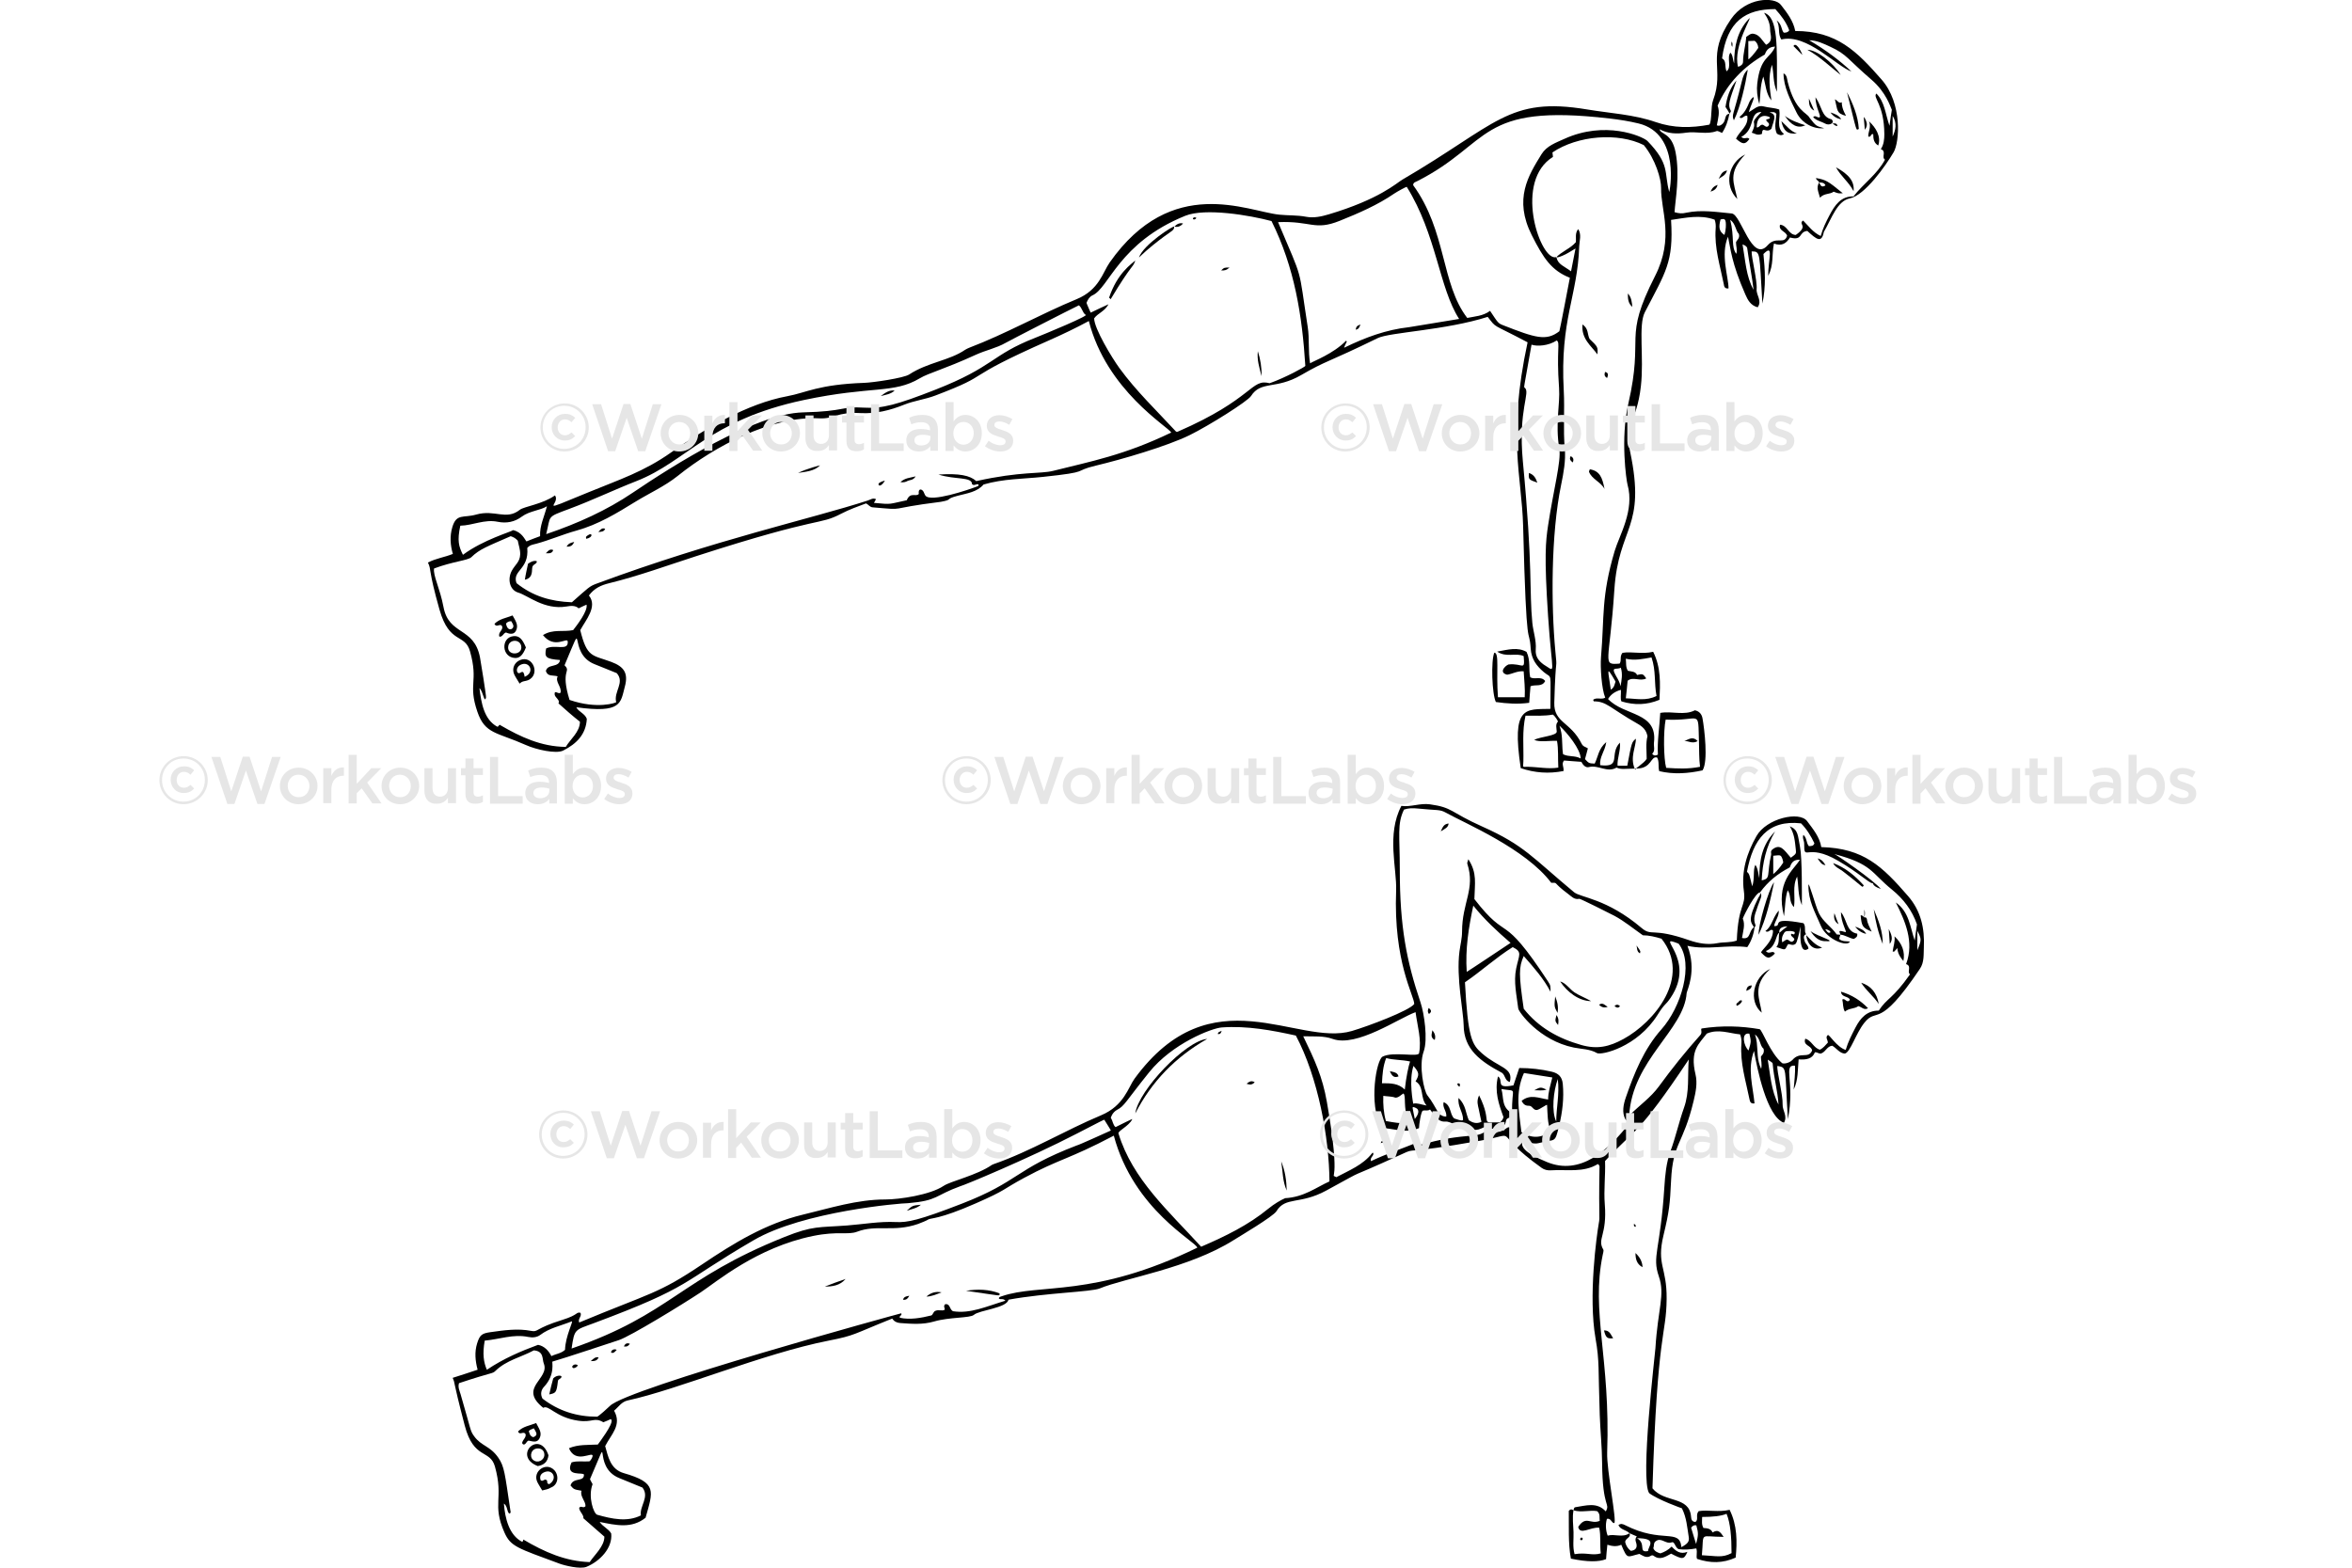 <?xml version="1.0" encoding="utf-8"?>
<!-- Generator: Adobe Illustrator 23.0.1, SVG Export Plug-In . SVG Version: 6.00 Build 0)  -->
<svg version="1.2" baseProfile="tiny" id="Layer_1" xmlns="http://www.w3.org/2000/svg" xmlns:xlink="http://www.w3.org/1999/xlink"
	 x="0px" y="0px" viewBox="0 0 900 600" xml:space="preserve">
<g>
	<path d="M730.16,342.99c-9.9-11.43-17.06-18.37-33.24-18.78c-0.6-3.82-3.1-6.83-5.42-9.94c-2.95-3.96-15.53-1.07-19.38,5.72
		c-3.68,6.49-5.88,13.45-4.82,21.09c0.85,6.11-2.15,4.76-2.71,18.88c-2.41,0.9-4.92,0.52-7.33,1c-3.71,0.74-7.34,0.12-10.85-1.1
		c-14.43-5.04-14.23-1.28-18.28-4.72c-13.31-11.29-23.29-11.57-25.81-13.66c-15.97-13.27-19-17.94-35.05-25.1
		c-12.54-5.6-11.22-7.3-20.08-8.54c-3.81-0.53-7.33,1.1-10.95,0.6c-5.76,10.95-1.68,23.91-2.01,32.44
		c-1.06,27.34,6.93,40.19,6.93,43.38c-1.8,2.52-17.6,8.5-23.9,10.34c-20.83,6.1-53.68-22.09-83.15,18.28
		c-2.39,3.28-3.95,10.27-12.75,13.96c-13.87,5.8-26.85,13.74-41.07,18.68c-0.3,0.1-0.5,0.2-0.7,0.3
		c-5.71,3.99-15.83,6.25-18.48,8.03c-5.19,3.5-17.04,5.22-22.29,5.22c-10.95,0-21.19,3.32-31.63,5.82
		c-14.26,3.42-26.51,10.94-38.46,18.98c-17.03,11.46-19.55,10.81-47.1,22.29c-0.6-1.51,1.1-2.31,0.5-3.72
		c-1.85-0.37-0.55,0.72-6.93,2.71c-10.67,3.32-9.13,4.77-11.95,4.22c-5.22-1.02-10.43-0.23-15.67,0.5c-3.21,0.45-4.03,1.1-5.02,4.32
		c-1.02,3.31-0.7,6.63,0.2,10.04c-3.31,1.1-6.33,2.11-9.54,3.11c1.09,2.54-0.37-0.82,4.62,18.28c3.43,13.11,9.68,8.97,11.55,15.67
		c3.45,12.37-1.21,14.23,3.62,25.21c2.39,5.44,4.95,5.97,21.09,11.95c1.97,0.73,7.92,2.2,10.34,1.21
		c5.09-2.09,10.04-7.23,9.44-12.75c-1-1.81-3.11-2.51-4.42-4.42c6.13,1.21,12.15,2.71,17.57-1.61c2.85-10.19,4.61-13.36-8.33-17.07
		c-5.19-1.49-6.01-6.42-7.13-10.34c2.21-4.42,6.53-8.03,3.41-13.56c1.71-1.41,2.82-3.4,5.22-3.92c19.13-4.13,51.71-17.94,76.92-22.9
		c10.2-2.01,8.93-2.29,24.3-8.44c0.7,1.1,1.71,1.61,3.01,1.71c4.42,0.32,8.63,0.69,13.05-0.6c5.78-1.69,13.74-1.27,15.16-2.51
		c2.17-1.88,12.61-2.59,13.26-5.82c14.61-2.66,31.66-2.95,34.95-4.32c9.44-3.93,34.11-7.69,51.21-18.48
		c1.99-1.25,15.18-9.07,16.37-11.05c3.47-5.75,8.96-2.41,19.08-7.93c18.38-10.03,4.13-2.56,29.02-13.96
		c5.79-2.65-1.36,0.45,29.93-5.12c16.38-2.92,2.9-4.25,23.5,10.44c1,0.71,2.21,0.99,3.51,0.9c6.12-0.39,12.45,1,17.98-2.41
		c0.8,0.6,0.61,1.1,0.6,1.61c-0.36,20.8,0.32,17.68-0.3,21.29c-0.74,4.27-4.05,27.7-1.21,43.88c1.56,8.86,0.98,11.42,1.61,29.32
		c0.21,6.02,0.85,12.15,0.9,18.28c0.14,17.61,3.22,15.26,1.41,18.58c-3.41-3.72-7.64-2.19-11.65-1.61c-0.6,0.09-0.6,0.8-0.7,1.21
		c3.11,0.9,6.32-0.2,9.03,0.3c1.31,1.1,0.8,2.41,1,3.72c-3.6,1.5-5.22-2.22-8.23,2.31c0.66,3.3,4.55,0.01,8.03,0.3
		c0.7,3.21,0.2,6.53,0.6,9.84c-3.39,0.98-5.33-0.48-10.03,0.3c-0.8-2.91-0.3-5.72-0.4-8.44c-0.1-2.81-0.51-5.62-0.01-8.33
		c-0.4-0.2-0.9-0.8-1.8,0.2c0.1,5.92-0.3,12.25,0.8,18.28c6.33,1.31,10.54,1.31,13.46,0.2c0.1-1.71,0.3-3.51,0.5-5.52
		c1.91,0.6,3.62,0.8,5.32,0c2.46,5.85,2.17,4.61,6.93,3.51c1.41,0.7,2.71,1.81,4.42,0.7c0.2-0.2,0.8-0.2,1,0
		c2.51,1.91,4.62,0.3,6.73-0.8c4.42,2.31,4.92,2.31,6.23-0.7c-2.71,1.1-4.42-0.3-6.03-2.01c-1.31,1.31-2.81,2.11-4.32,2.61
		c-1.31-0.4-2.21-0.8-2.71-2.01c0.4-0.8,0-2.01,0.9-2.61c2.11-1.71,3.82,1.21,6.13,0.4c1.21-0.5,1.31,2.11,2.71,2.61
		c2.21,0.3,4.52,0.1,6.73-0.3c0.5,1.61-0.2,3.11,0.3,4.02c5.12,1.71,9.84,1.71,14.76-0.5c0.6-6.13,0.6-12.35-2.31-18.28
		c-4.32,1-8.33-0.1-11.85,0.5c-1.31,1.51,0.1,3.11-1.21,4.12c-1.41,0-1.63-1-1.71-2.01c-0.63-8-10.22-5.17-14.76-10.85
		c1.86-60.77,5.29-58.22,5.42-72.5c0.12-12.21-3.93-12.97-1.21-24.3c2.22-9.25,2.48-11.85,2.91-20.99
		c0.7-14.67,4.58-13.55,8.64-30.53c0.79-3.32,1.52-6.73,0.7-10.14c-2.19-9.21,1.33-11.58,4.32-15.57c4.42-1.91,8.54-0.1,12.75,0.3
		c0.5,1.21,0.59,2.41,0.5,3.62c-0.56,7.33,1.71,14.26,3.11,21.29c0.2,0.7,0.3,1.71,1.91,1.51c-0.6-6.53-2.81-13.15-0.2-20.08
		c1.26,6.95,4.84,24.96,11.45,27.52c1.51-2.61-0.6-4.72-0.5-7.03c0.15-3.69-2.26-12.69-2.01-14.76c3.81,0.69,2.79,0.18,4.02,20.39
		c2.81-14.28-2.03-20.92,2.71-20.49c0.2,3.11-0.3,6.13-0.5,9.14c1.81-3.62,1.51-7.53,1.91-11.55c2.81,0.2,5.22-0.1,6.23-2.71
		c1-0.1,1.71,0.8,2.51,0.4c1.71-0.7,2.11-2.71,4.12-2.91c1.61,0.9,2.81,2.91,4.82,3.01c2.11-0.49,4.2-7.7,7.43-11.75
		c5.08-6.38,5.23,3.17,21.29-20.69c1.7-2.52,1.38-5.42,1.51-8.23C736.52,355.34,735.05,348.64,730.16,342.99z M655.34,586.51
		c-0.7-1.51-2.11-1.61-3.51-1.71c-0.8-1.41-0.5-2.71-0.5-4.22c4.15,0,7.39-0.36,9.34-1.21c1.49,3.55,1.91,8.9,1.91,15.06
		c-3.64,1.92-5.82,1.05-11.35,0.8c0.87-9.25-1.2-7.03,8.33-7.03C658.22,586.21,657.37,585.25,655.34,586.51z M227.36,506.37
		c37.81-14.12,32.59-15.15,61.06-31.72c18.95-11.04,56.16-14.16,59.06-14.16c11.54-0.98,10.11-2.93,20.05-6.52
		c0.58,0,25.83-10.4,44.7-20.19c8.88-4.61,10.34-5.34,10.34-5.21c0.54,0.87,2.6,4.11,2.5,4.11c-1.08,0.48-12.54,5.71-13.04,5.71
		c-23.81,9.14-21.88,13.72-43.98,22.29c-16.39,6.35-20.74,7.26-25.31,7.03c-6.02-0.31-12.54,0.85-18.58,1.31
		c-10.95,0.83-13.03,0.02-24,4.42c-40.2,16.1-43.25,29.44-81.44,42.68C219.85,508.46,219.89,509.16,227.36,506.37z M185.48,513.1
		c5.62-0.5,10.92-2.6,16.67-1.41c1.6,0.33,3.31,0.19,4.62-0.8c3.45-2.61,7.64-3.41,12-5.16c0.82-0.33-2.42,5.61-2.56,10.89
		c-1.51,1.41-3.41,1.51-5.22,2.41c-1.06-2.12-2.77-3.9-5.11-4.32c-6.53,2.41-13.15,5.22-19.58,9.54
		C185.07,521.39,184.57,518.22,185.48,513.1z M237,565.72c2.9,1.15,5.62,2.31,8.84,3.62c2.81,3.62-1.21,7.13-0.6,10.64
		c-5.16,2.64-11.12,1.36-16.72-0.24c-1.34-0.38-3.62-6.85-1.76-11.71c-0.31-0.61-1.05-1.81-0.98-1.95
		C234.74,545.51,225.93,561.34,237,565.72z M228.76,552.87c-3.72,0.2-7.53-0.1-11.05,1.41c2.59,6.15,8.97,1.15,9.07,2.88
		c0,0.36-0.51,1.62-1.24,2.14c-2.31,0.2-4.62-0.3-6.83,0.4c-2.71,5.73,4.71,3.6,4.74,4.71c0.07,2.92-4.18,0.85-5.14,4.13
		c1.29,1.46,1.17,1.48,4.22,2.01c-0.72,2.16,1.61,3.91,1.51,5.92c-0.9,1-1.61-0.4-2.41,0.6c0,1.51,1.81,2.61,1.61,4.02
		c0.03,0.03,7.28,6.36,8.03,7.03c0,3.73-3.76,6.9-5.62,9.74c-9.24-0.3-17.27-3.82-25.41-8.64c0,0,0,0.6-0.4,0.9
		c-5.05-2.53-6.6-9.05-7.03-14.66c1.41,0.92,1.08,2.88,2.01,3.82c0.7-0.1,0.6-0.6,0.5-1c-2.17-14.58-2.31-16.96-4.62-20.34
		c-3.15-4.6-6.48-4.39-9.27-8.25c-1.62-2.25-1.06-1.97-5.19-16.09c-0.38-1.31-1.1-2.71-0.6-4.22c13.17-4.39,12.71-3.5,13.96-4.72
		c4.17-4.07,9.84-5.22,14.66-7.83c3.94,0.28,3.17,3.42,3.82,5.02c2.42,5.98-9.96,9.17-0.2,16.97c2.06-1.32,4.74,3.68,13.36,4.92
		c5.57,0.81,6.12-1.47,9.64,0.6c2.78-1.01,2.89-1.61,3.13-0.75C234.49,545.27,229.31,552.1,228.76,552.87z M383.3,496.12
		c-0.65,0.22-1.04,0.31-1.1,0.8c0.5,0.7,1.61-0.2,2.51,0.9c-7.37,2.21-13.38,5.07-20.07,4.02c-1.41-0.8-1-2.91-2.91-2.71
		c-0.87,0.7-0.2,1.42-0.2,2.11c-1,0.68-2.31-0.09-3.41,0.4c-0.99,0.2-1.01,1.4-1.71,1.81c-4.08,1.02-8.27,1.73-12.05,0.9
		c-0.5-0.7,1-0.9,0.5-1.71c-0.1-0.06-104.97,28.72-111.47,35.45c-0.54,0.56-4.47,4.12-4.9,4.12c-7.66,0.03-14.73-2.15-20.91-6.93
		c-0.9-1.71-0.52-3.33,0.6-4.52c4.44-4.73,2.89-9.64,3.21-9.64c3.48-0.94,25.35-8.2,25.45-8.23c4.53-1.56,23.99-13.46,31.29-18.28
		c5.93-3.91,21.45-17.18,42.98-21.57c9.56-1.95,13.34-0.28,16.87-1.63c7.5-2.86,13.83,0.31,23.32-2.97
		c1.01-0.35,3.61-1.44,3.84-1.67c0.98-0.68,3.93,0.09,18.25-6.21c12.12-5.33,9.84-5.09,18.47-9.74
		c13.71-7.39,16.83-6.95,34.34-16.17c7.6,28.49,31.71,40.65,31.93,42.88C418.39,496.91,397.91,491.05,383.3,496.12z M491.76,458.58
		c-1.61,0.7-4.11,2.12-6.43,4.02c-7.61,6.25-16.37,10.54-25.71,14.56c-12.45-13.67-26.23-25.74-31.62-43.31
		c-0.46-0.92,4.02-2.86,5.24-5.45c0.06-0.12,0.89-0.65-6.37,2.98c-1.06-0.87-1.03-2.41-1.79-3.47c-0.12-0.12,0.6-2.22,2.39-3.15
		c2.87-1.5,3.16-3.04,12.25-14.36c8.82-10.98,23.86-16.89,27.82-17.17c9.75-0.69,19.18,1.1,28.32,3.11
		c8.55,16.06,12.76,39.25,12.86,55.82C503.61,454.46,498.99,458.17,491.76,458.58z M576.52,431.76c-2,1.62-4.82,2.11-7.63,0.8
		c-2.01,2.01-4.72,2-7.13,2.21c-15.71,1.36-18.44,4.8-19.78,2.61c-5.92,2.41-11.75,4.32-17.37,7.03c-0.5-1.41,1.1-1.91,0.9-3.01
		c-0.11-0.31-0.3-0.26-0.5,0c-3.47,4.48-8.84,6.58-13.66,9.14c-2.96-1.73,2.21,4.4-3.62-28.82c-1.69-9.67-4.67-16.05-9.04-25.1
		c4.22,0.1,7.81-0.24,11.25,1c9.17,3.33,25.35-7.96,31.73-10.24c0.69,5.27,2.37,10.53,1.34,15.71c-0.33,1.62-9.85-0.77-13.96,1.31
		c-2.3,1.16-5.47,17.8-0.53,27.27c4.62,0.2,9.44,2.21,14.46,0.1c0-1.28,0.78-6.41,1.46-6.68c0.87-0.28,1.91,0.21,2.76-0.45
		c1.71,2.01,2.91,4.84,5.82,4.62c2.51-0.19,4.62,2.81,7.13,0.6c3.41,3.01,4.32,3.21,7.83,1.51c1.26,0.92,5.57,0.87,6.98-0.13
		c2.29-1.62,0.05-3.02,3.36-3.69c0.8,1.26,0.86,3.67,1,3.82C578.53,432.16,577.63,430.87,576.52,431.76z M540.77,422.41
		c0-0.1-1.78-8.82,0.1-14.46c2.21,2.61,2.31,3.31,0.8,5.92c3.41,2.01,1.61,6.24,4.22,9.25
		C543.48,422.68,542.26,422.04,540.77,422.41z M541.37,428.25c-0.89-4.74-1.35-4.88,0.19-4.31
		C543.52,424.67,542.71,426.64,541.37,428.25z M537.55,417c-2.52-2.42-5.33-2.41-8.74-2.41c0.19-3.58,0.39-6.44,1.61-9.64
		c2.91,0.8,5.92,0.6,9.14,1.31C538.99,407.98,538.06,412.24,537.55,417z M538.86,429.65c-3.04,0.51-5.7-0.11-8.54-0.6
		c-0.9-3.21-1.1-6.33-1-9.64c1.49,0.25,3.4,0.19,4.62,0.7c1.38,0,2.11-1.11,3.11-1.61C538.11,419.56,536.87,423.32,538.86,429.65z
		 M578.63,426.04c-4.22-2.21-3.11-5.92-4.12-9.24C581.09,417.96,578.31,415.49,578.63,426.04z M583.15,410.67
		c0.1,0,9.6,1.49,10.85,1.71c-0.7,2.91-1.61,5.62-1.61,8.44c-3.45-0.49-6.81-2.21-10.13,0.5c0.8,1.71,1.81,1.91,3.01,1.91
		c1.1,0.1,1.41,1.61,2.71,1.61c1.17-0.08,4.02-2.43,4.02-1.89c0.2,3.4,0.1,6.91,1.41,10.02c-3.7,2.76-7.47,2.78-11.24,0.3
		C581.34,425.84,579.63,418.31,583.15,410.67z M591.88,444.72c-3.24-1.35-10.52-4.38-9.34-7.73c1.74-0.15,4.21,1.09,6.33,0.5
		c6.39-1.77,6.01,0.48,7.73-6.63c1.27-5.23,1.91-10.55,1.41-15.97c-0.25-2.72-1.61-4.1-4.22-4.72c-4.04-0.96-8.25-1.41-12.45-1.41
		c-0.32,0.92-2.19,6.51-2.21,6.63c-7.25,1.45-3.56-1.84-5.92-3.41c-1.41,5.72,0.3,10.64,2.11,15.57c-0.17,0.68-0.53,1.33-1.31,2.01
		c-8.61,0-2.35,1.02-8.03-10.34c-1.1,2.31-0.4,3.92-0.1,5.42c0.02,0.08,0.94,4.66,1,4.72c-1.91,0.9-3.41,0.3-4.82-0.6
		c-1.3-2.93-1.05-5.67-3.92-8.54c-0.49,3.23,1.75,5.42,1.71,8.32c-0.01,0.83-3.09-0.4-3.41-0.49c-1.81-1.71-1-4.97-4.02-6.23
		c-0.6,2.1,1.29,3.51,1,5.52c-3.46,0-3.38-3.27-7.23-8.13c-1.26-1.59-3.4-11.25-1.41-16.77c1.68-4.66,0.18-14.67-1.21-18.78
		c-5.35-15.84-7.93-29-7.93-50.81c0-13.18-1.08-17.48,1.61-23c1.73-0.58,3.4-0.59,5.22-0.4c7.75,0.79,8.4,0.24,10.85,1.61
		c7.34,4.1,30.41,13.73,40.27,26.81c2.86,0,0.19-0.38,6.53,4.32c1.21,0.9,2.32,2.24,4.22,1.81c0.37-0.08,11.89,5.69,13.46,6.53
		c3.84,2.07,7.13,4.82,10.85,7.43c2.31,0,4.82,0.6,7.13,1.31c11.63,14.63-2.77,31.96-14.54,38.38c-5.46,2.98-10.03,4.04-16.19,2.29
		c-8.74-2.49-16.27-6.63-21.99-13.86c-1.91-13.15-1.91-15.87,0-20.18c3.99,4.55,7.68,8.72,10.24,13.66c0-2.21,0.1-2.33-1-4.02
		c-18.1-27.55-14.79-14.23-28.12-31.43c0.12-5.96,1.16-9.87-2.31-15.26c-0.3,1-0.5,1.41-0.4,1.71c3.15,9.73-2.01,14.8-2.01,26.01
		c0,2.61-0.68,5.12-1,7.63c-1.29,10.04,1.57,23.28,1.61,28.12c0.06,9.35,6.45,13.9,14.66,18.28c1.31,0.9,1.1,3.11,3.01,3.51
		c1.51-5.54-4.24-5.37-10.64-10.95c-3.87-3.37-5.4-5.87-6.53-27.21c6.33-4.32,11.85-9.44,18.28-13.46c3.83,1.91,2.39,2.9,1.31,8.23
		c-1.04,5.13,0.19,10.15,0.8,15.26c0.16,1.3,8,12.26,21.29,14.96c2.91,0.59,6.11,0.52,8.84,2.11c1.61,0.93,15.39-2.22,23.2-14.66
		c2.94-4.69,2.86-3.4,4.92-6.43c10.38-15.22-6.92-24.78,3.11-20.79c6.08,7.81,0.84,24.46-6.53,32.74
		c-6.71,7.54-10.43,16.74-13.66,26.11c-0.93,2.7-1.56,5.75-0.2,8.33c0.48,0.91,1.51,0.3,1.91,1.1
		C615.4,440.37,604.69,450.06,591.88,444.72z M596.1,412.98c0.7,5.98-0.6,10.9-0.6,16.27C593.61,425.36,594.42,417.5,596.1,412.98z
		 M578.02,360.87c-0.1,0.07-16.77,11.19-16.77,11.09c-0.59-8.72,0.7-16.83,2.51-25.35C567.99,351.92,572.89,356.44,578.02,360.87z
		 M630.64,593.64c-3.97,0.72-0.52-2.77-4.22-4.92C634.58,588.72,630.52,592.01,630.64,593.64z M649.12,583.8
		c0.8,3.01,0.8,3.62-0.1,7.13c-0.18-0.36-1.46-4.86-1.91-6.23C647.67,583.97,648.24,583.6,649.12,583.8z M644.4,423.93
		c-1.97,5.54-3.19,11.25-5.22,16.77c-1.59,4.32-2.01,9.04-2.31,13.66c-1.55,24.24-4.8,26.37-2.11,34.14
		c2.46,7.13-0.38,12.33-1.31,27.52c-0.14,2.29-5.87,50.22-2.41,55.43c3.37,2.57,12.44,5.8,12.55,5.82
		c1.81,3.62,2.01,7.33,2.61,10.95c0.3,1.81-0.4,2.61-2.81,3.92c-0.67-7.36-7.38-1.2-21.58-8.44c-0.8-0.41-1.61-0.7-2.51,0
		c0.72,1.79,3.02,1.81,4.22,3.11c0.8,0.4,1.71,0.7,2.81,1.21c-1.07,1.25-0.08,2.37-0.08,3.29c0.17,1.38-0.82,2.13-2.23,2.24
		c-1.1-0.8-1.81-2.01-2.11-3.21c-0.22-1.61,2.44-1.83,1.61-3.5c-2.71,1.81-5.72,0.1-8.33,0.9c-0.69-1.72-0.96-4.23-0.3-6.43
		c1.6-0.39,1.71,1.62,2.81,1.62c1.07-0.8-2.95-20.2-2.71-27.01c1.28-36.27-6.25-53.66-1.71-75.62c0.1-0.7,0.5-1.6,0.2-2.11
		c-2.42-4.1,1.56-5.43,0.6-17.27c-0.44-5.52,0.3-11.05,0.1-16.57c11.49-12.5,12.21-9.13,32.03-38.86
		C645.71,411.68,646.55,417.92,644.4,423.93z M669.1,402.04c-1.76-1.48-3.1-6.99,0.3-6.43C670.09,398.58,670.13,398.58,669.1,402.04
		z M673.92,409.07c-1.66-3.31-1.28-6.8-1.67-10.02c-0.31-2.57-0.91-3.31-0.69-3.09c2.16,1.52,1.78,4.29,3.26,5.38
		c0.58,1.94-1,2.76-1,3.12C673.82,405.84,674.32,407.27,673.92,409.07z M680.55,422.73c-2.81-5.24-3.16-11.61-4.12-17.18
		c1.87,1.24,1.91,1.19,1.91,1.74C678.75,412.5,680.25,417.51,680.55,422.73z M732.67,359.96c-1.77-5.09-2.08-10.96-7.23-14.56
		c3.54,7.06,7.13,15.12,3.95,23.53c-0.06,0.12-0.01,0.03,0.38,0.23c1.65,0.83-0.11,2.82,1.1,3.76c-6.72,9.55-8.73,8.94-11.95,13.86
		c-4.52,0-7.02,2.82-8.94,6.53c-1.4,2.71-2.81,5.42-3.72,8.54c-3.54-1.16-6.37-6.18-6.86-5.69c-1.04,0.89,0.03,1.79,0.03,2.88
		c-0.9,1-1.81,2.11-3.01,2.71c-2.45-0.61-3.18-3.54-5.62-4.22c-1,2.71,2.31,2.51,2.61,4.52c-1.42,3.4-4.6,0.19-7.53,3.62
		c-1.31,1.31-3.46,1.57-3.96,1.21c-4.61-3.88-7.65-12.82-8.6-12.98c-7.08-1.23-14.43-1.47-22.19-0.27c-0.5,0.4,0.4,1.5-0.5,2.51
		c-5.64,6.31-10.91,12.88-15.87,19.68c-3.09,4.24-7.33,7.13-11.35,11.15c1.19-21.31,21.03-32.74,21.99-46.9
		c0.16-1.09,3.98-8.63,0.3-18.08c7.53,1.71,15.06-0.5,22.9,0.5c1.48-2.17,2.47-4.81,2.79-7.66c1.23-0.9-1.24-1.39,0.62-6.2
		c1.61-5.14,2.67-5.77,1.41-7.03c0.4,0.9-0.3,1.41-0.6,2.01c-4.28,8.57-2.74,9.42-1.8,11.03c0,0-0.01-0.01,0.04,0.08l0.09,0.15
		c-2.23,1.67-1.06,4.84-4.57,4.12c0.4-2.51,1.31-5.12,0.3-7.43c0.58-1.6,4.92-10.04,6.63-10.04c3.06-4.21,6.77-7.14,11.27-9.5
		c0.4-0.13,0.45-3.22,4-2.95c-2.67,4.07-9.38,8.59-6.13,21.59c0.5-3.2,0.33-6.7,1.41-9.94c1.45,1.96,0.32,4.33,2.41,6.43
		c0.62-4.12-0.72-7.8,1.21-11.65c0.62,3.5,0.2,6.93,1.81,10.95c0-3.16,0.14-18.1-0.7-22.29c-0.89-4.43-0.58-6.5-3.92-7.93
		c1.84,3.21,1.91,5.48,2.31,8.94c0.19,1.62,0.09,1.62-1.91,3.11c-2.63-3.01-4-5.61-7.13-3.11c-0.8,0.8-0.28,1.36-0.4,1.91
		c-1.79,7.81,0.02,9.19-3.62,9.84c0.3-6.73,1.71-12.95,5.12-18.68c-4.93,4.93-6.03,10.88-6.03,17.87c-0.42-1.58-0.42-3.5-1.51-5.12
		c-1.02,2.05-0.14,5.2-1.21,8.23c-1.06-4.24-1.05-4.81-2.01-5.52c2.3-12.47,7.93-20.01,20.69-18.58c2.21,2.21,3.82,4.92,5.12,7.63
		c-0.39,1.18-1.29,1.01-2.11,1.1c-1.1-1.31-0.7-3.11-2.11-4.32c-0.49,1.22,0.3,2.18,0.3,3.31c0,7.3,0.77-0.54,13.05,6.63
		c7.92,4.62,11.38,8.23,13.16,8.64c0.5-0.5-0.88,0.78,3.11,2.11c-2.49-3.17-17.24-13.35-17.78-13.35
		c14.61,3.87,13.95,7.04,21.99,13.55c4.5,3.64,7.79,8.03,9.63,13.36C733.27,355.44,733.07,357.35,732.67,359.96z M678.54,327.53
		c2.71-0.25,2.86-0.52,3.52,1.22c0.22,0.56,0.3,1.28,0.3,1.39c-1.27,1.99-2.62,3.45-3.82,4.41
		C678.54,331.95,678.54,329.84,678.54,327.53z M733.67,363.68c0-2.41,0-4.82,0-7.43C735.28,359.36,735.38,359.66,733.67,363.68z"/>
	<path d="M625.86,294.45c0.39-0.39,0.29-0.17-0.31-0.26C625.76,294.64,625.67,294.65,625.86,294.45z"/>
	<path d="M179.86,249.3c3.31,11.84-0.87,12.31,2.81,23.1c2.93,8.6,7.36,7.75,18.58,12.75c3.98,1.78,11.57,3.47,14.26,2.11
		c5.13-2.59,8.74-6.23,9.04-12.15c-0.8-2.11-3.11-2.61-4.02-4.42c17.49,2.39,16.89-1.64,18.58-7.93c1.38-5.13-0.31-7.62-5.22-9.44
		c-7.24-2.69-9.24-1.51-11.85-12.15c2.14-3.9,6.71-9.06,3.31-13.26c2.11-2.81,4.62-3.93,7.83-4.72
		c11.24-2.76,22.18-6.77,33.24-10.34c48.59-15.7,46.61-11.61,55.53-16.27c3.03-1.58,6.23-2.71,9.44-3.92
		c0.9,0.4,1.41,1.41,2.51,1.51c13.91,1.18,4,0.65,26.11-2.11c4.88-0.89,1.28-0.95,6.43-2.31c3.63-0.96,7.43-1.41,9.94-4.32
		c7.53-2.21,15.16-2.11,22.69-2.91c18.96-2.01,10.97-2.11,20.28-4.32c9.66-2.29,27.24-7.42,35.85-11.65
		c7.54-3.71,22.23-12.97,23.5-14.96c3.81-6,9.49-2.4,19.18-8.03c9.77-5.68,9.78-4.6,29.32-14.16c4.59-2.25,25.88-2.97,42.08-8.13
		c3.65,4.62,1.09,2.24,15.26,9.74c-7.82,36.48-2.19,51.27-1.71,70.29c1.31,51.86,2.26,37.45,2.91,47c0.28,4.02,2.25,6.58,5.02,8.94
		c3.22,2.73,2.51-0.91,2.51,14.06c-9.51,0.25-14.97-1.39-11.35,22.69c5.32,1.81,10.74,2.21,16.37,1.1c0.2-1.61-0.9-2.71,0.2-4.02
		c2.01,0.2,4.22,0.3,6.63,0.5c0.5,1,1.5,2.39,2.91,2.01c3.5-0.95,7.03,2.31,10.54,0.2c1.82,0.83,3.16,0.4,6.96,0.4
		c-1.86-4.34,0.47-8.34,0.47-11.46c-1.61,1.31-1.61,1.31-3.31,10.34c-0.73,0-2.46,0-3.72,0c-0.2-2.72,1.26-6.01,0.9-8.84
		c-4.27,4.44,0.89,9.62-7.53,8.64c-0.39-3.17,1.79-5.21,2.31-8.84c-3.01,2.51-3.11,5.61-4.42,8.22v0.01
		c-2.21-0.1-2.21-0.1-3.72-1.71c0.4-1.31,0.7-2.71,1.1-4.12c-0.9-0.6-1.81-0.6-2.41-1.81c-4.22-8.43-10.66-7.94-10.44-15.67
		c0.56-20.05,1.2-11.24,0.4-19.78c-1.63-17.49-1.7-44.71,2.21-63.57c0.95-4.61,1.82-9.34,1.41-13.86
		c-0.68-7.43,0.01-14.86-0.4-22.29c-1.49-27.18,5.29-35.98,5.92-55.23c0.07-1.99,0.98-4.45-0.4-6.53c-1.31,1.61-0.7,3.51-0.9,5.02
		c-1.11,1.28-2.47,2.16-3.81,3c-7,4.44-1.7,2.65,1,1.01c0.86-0.52,1.74-1.08,2.69-1.61c-0.6,3.01-1.1,5.72-1.71,8.74
		c-2.63-1.97-5-2.58-5.59-5.34c-0.05-0.16-0.17-0.01-0.73-0.03c-5.96-0.23-15.46-29.24-0.6-38.42c-0.1-0.6-0.1-1.21-0.2-1.71
		c9.62-6.51,25.14-7.73,34.95-2.81c4.48,5.43,6.7,13.06,6.63,16.47c-0.18,8.44,5.16,18.95-2.31,33.64
		c-12.51,24.58-4.06,22.02-10.24,48.9c-3.08,13.41-0.73,29.41-0.3,30.93c2.77,9.87-3.16,19.46-4.92,25.41
		c-5.21,17.6-3.89,24.96-5.22,40.57c-0.33,3.88,0.22,12.24,1.61,15.57c-1.47,0.88-3.32-0.28-4.63,0.81c0.1,0.2,0.2,0.6,0.3,0.6
		c4.89,0,6.13,2.56,16.67,8.54c1.92,1.09,3.41,2.41,3.82,4.82c-0.7,2.71-0.3,5.72-0.3,8.64c-1.05,1.78-4.82,3.89-3.86,3.73
		c5.94-0.07,5.29-4.94,7.86-4.24c0.9,1.61,0.3,3.31,0.8,5.22c5.52,1.31,11.05,0.9,16.57-0.3c2.25-3.37,0.71-15.93,0-19.88
		c-0.27-1.51-1.1-2.71-2.91-3.11c-4.12,2.11-8.74,0.2-13.26,1c-0.3,5.52-1.21,10.85-0.9,15.97c-1,0.5-1.61,0.4-2.21-0.3
		c1.31-1.21,0.52-2.81,0.7-4.32c1.45-11.85-11.4-10.07-17.57-16.67c1.1-1.81,2.71-2.91,4.92-3.51c0.1,1.81-0.3,3.41,0.2,4.42
		c5.02,1.51,9.64,1.41,14.56-0.6c0.3-6.13,0.6-12.35-2.41-18.38c-4.22,1-8.23-0.2-11.75,0.4c-1.21,1.51-0.2,2.81-1.1,4.12
		c-6.91,0.53-3.87,0.18-2.01-28.22c1.61-24.53,12.26-23.38,6.03-52.92c-2.39-11.32,2.46-10.47,4.12-25
		c1.25-10.93-1.05-23.36,1.51-28.32c7.94-15.4,11.06-19.11,10.04-35.35c5.62-0.8,11.05-2.11,16.67-0.1c0.4,1,0.49,2.21,0.4,3.41
		c-0.56,7.33,1.71,14.26,3.11,21.29c0.1,0.8,0.3,1.81,1.81,1.61c0-4.49-3.16-12.87-0.2-19.78c1.03,4.64,1.28,9.88,6.63,22.09
		c0.92,2.1,2.01,4.22,4.72,4.92c1.81-2.51-0.6-4.62-0.4-6.93c0.29-3.28-2-12.02-1.91-14.46c3.51,0,2.91,0.29,4.12,19.98
		c1.41-6.63,1-12.95,0.4-18.98c4.12-4.12,1.81,1.9,1.81,8.33c2.21-4.12,1.31-8.23,2.21-12.35c3.11,1.21,4.82-0.2,6.13-2.31
		c5.07,1.38,3.14-2.12,6.63-2.51c3.48,3.21,5.49,4.85,6.33,0.4c3.03-5.21,5.07-11.84,9.94-12.85c5.81-1.2,13.76-12.56,16.77-17.67
		c2.28-3.88,3.39-18.68-4.62-27.82c-9.44-10.77-17.11-18.58-33.04-18.58c-0.7-3.82-3.09-6.95-5.52-10.04
		c-2.45-3.12-13.29-2.91-19.08,5.52c-9.76,14.22-2.3,18.99-6.83,31.03c-0.96,2.55-0.37,7.66-1.41,9.34c-6.93,1.31-13.65,1.4-20.59-1
		c-8.43-2.92-17.47-3.36-26.21-4.82c-30.16-5.04-34.55,5.78-70.6,26.81c-2.38,1.39-8.85,7.56-28.32,13.36
		c-2.8,0.83-5.72,1.46-8.64,0.9c-3.41-0.65-6.83-0.45-10.24-0.8c-12.25-1.26-41.1-15.55-64.87,18.28
		c-2.71,3.86-4.02,10.49-12.65,14.06c-13.86,5.72-27,13.22-41.07,18.58c-0.51,0.19-1.1,0.5-1.61,0.8
		c-5.98,4.13-14.33,4.8-21.39,9.44c-2.12,1.39-13.88,3.1-17.17,3.21c-17.66,0.62-22.2,3.77-29.52,5.12
		c-15.31,2.83-31.67,12.49-44.39,21.49c-10.47,7.41-19.76,10.38-31.63,15.26c-20.99,8.64-10.41,4.59-12.85,1.21
		c-4.69,3.35-11.82,4.23-13.46,5.52c-5.26,4.15-9.46-0.23-16.67,1.81c-4.95,1.4-7.55-0.52-9.14,4.82c-1.01,3.41-0.8,6.83,0.2,10.24
		c-3.21,1.31-6.53,1.71-9.54,3.31c1.43,2.86-0.01,2.33,4.42,17.98C171.98,246.74,177.9,242.28,179.86,249.3z M637.37,275.41
		c13.7,0.73,12.32-4.56,12.75,8.73c0.1,3.01,0,6.13,0.4,9.34c-4.71,0.92-8.49,0.67-12.95,0.4
		C636.57,290.37,636.47,279.84,637.37,275.41z M626.43,258.34c-0.6-1.41-2.21-1.31-3.51-1.61c-0.9-1.41-0.6-2.91-0.8-4.62
		c3.41,0.8,6.53,0.1,9.84-0.5c1.75,5.09,0.97,9.82,1.91,14.76c-4.02,2.01-7.73,1-11.75,0.9c0.3-2.51,0.5-4.52,0.7-6.73
		c2.11-1.71,4.82,0.4,7.13-0.9C628.65,257.85,628.61,257.84,626.43,258.34z M620.2,255.53c0.8,2.51,0.3,4.82-0.1,7.13
		c-0.25-1.53-1.03-2.73-1.72-3.95C616.16,254.78,618.73,256.51,620.2,255.53z M618.19,260.85c-0.4,1.21-0.5,2.31-1.81,3.11
		C615.46,256.85,614.23,254.03,618.19,260.85z M227.56,254.22c2.7,1.05,5.42,2.21,8.44,3.41c3.2,3.61-1.27,7.11-0.21,11.11
		c0,0.21-7.15,2.83-17.86-0.86c-3.64-11.83,0.82-10.53-1.91-13.26C224.66,234.23,216.69,250,227.56,254.22z M402.99,180.21
		c-4.9,1.23-12.29,0.11-29.42,3.92c-2.41-2.21-6.63-3.01-14.46-2.51c6.41,2.07,12.85,0.73,12.85,3.72c0.92,0.79,1.7-0.4,2.51,0.1
		c-0.07,0.14-0.12,0.6-0.2,0.6c-3.97,1.55-18.04,6.25-20.12,3.69c-0.32-0.4-0.47-0.99-0.74-1.5c-0.63-1.17-2.15-1.44-1.83,0.82
		c-1.15,1.29-3.18-0.95-4.62,2.41c-6.78,1.41-5.52,1.7-12.19,1.04c-0.57-0.06-0.36,0.16,0.44-1.45c-1.21-0.6-2.12,0.18-3.11,0.5
		c-21.83,7.08-58.06,14.88-103.83,31.83c-2.8,1.04-3.01,1.46-9.44,7.13c-8.12-0.31-14.92-2.32-21.19-7.33
		c-1.75-4.97,4.86-5.06,4.12-13.46c1-1.21,2.31-1.31,3.41-1.61c5.22-1.41,10.24-3.61,15.36-5.02c8.34-2.3,15.45-6.65,22.59-11.05
		c5.41-3.33,11.32-5.96,16.27-9.94c14.05-11.3,36.03-22.96,54.03-21.99c5.9,0.32,6.57-2.51,15.87-2.01
		c5.82,0.31,11.24-1.03,16.67-3.21c3.81-1.53,8.03-2.02,11.95-3.51c23.19-8.83,8.29-5.56,43.68-21.19
		c5.02-2.22,10.04-4.62,15.06-7.33c6.76,26.6,30.46,40.54,31.53,42.68C430.23,174.22,417.32,176.6,402.99,180.21z M596.84,277.85
		c2.85,2.62,8,8.9,8,12.43c-2.21-1.21-4.52-0.5-6.73-1.61c-0.45-2.66-0.17-5.33-0.65-8.17C597.1,278.32,596.54,277.61,596.84,277.85
		z M594.19,273.5c0.89,0.53,2.04,2.58,1.97,2.66c-1.04,1.06-0.54,2.46-0.47,3.81c0.08,1.64-5.97,1.9-8.64,3.18
		c2.07,1.04,6.17,0.23,8.74,0.4c0.6,3.21,0.3,6.63,0.5,10.24c-3.88,0.61-7.59-0.24-11.7-0.32c-2.22-0.04-1.74,0.51-1.67-2.04
		c0.16-5.88-0.53-11.59,0.82-17.52C587.36,273.9,590.88,274.1,594.19,273.5z M592.38,201.1c-0.93,6.16-1.53,11.72,0,34.75
		c1.55,23.31,3.28,21.44-1.71,18.48c-1.91-1.41-3.24-3.01-3.01-5.82c0.27-3.42-0.97-6.73-1.31-10.14
		c-1.21-12.29,0.25-21.05-3.62-61.76c-1.89-19.96,3.04-26.38,0.7-28.22c-0.39-0.3-0.48,1.04,2.61-16.47
		c2.17,0.72,6.46,0.47,9.64-1.61c1.45,0.91-0.18,3.3,0.9,18.18c0.46,6.26-1.55,13.34,0.1,23.4
		C597.45,176.41,594.41,187.67,592.38,201.1z M660.39,86.96c-0.05,0.97-0.22,1.97-0.52,2.97c-2.22-1.44-2.21-3.18-1.51-5.92
		C659.97,83.55,660.55,83.73,660.39,86.96z M664.38,97.16c-2.07-2.89-0.59-6.16-2.31-13.05c2.11,1.51,2.01,4.12,3.31,5.42
		c0.5,1.71-0.8,2.31-1.1,3.21C664.28,94.25,664.89,95.66,664.38,97.16z M671.01,110.92c-2.91-5.2-3.11-11.21-4.22-17.37
		c1.21,0.4,1.81,1,1.81,1.61C669.28,100.28,670.47,106.02,671.01,110.92z M724.23,44.34c1.81,3.01,1.1,5.42,0,7.93
		C724.23,49.77,724.23,47.36,724.23,44.34z M645.2,50.78c3.82-0.58,7.87,0.8,11.65-0.6c0.51-0.19,1.31,0.4,2.11,0.7
		c1.51-2.31,2.31-4.72,2.81-7.33c-2.01,0.2-1.21,2.41-2.51,3.72c-0.6,0.6-1.31,1.1-2.31,0.7c0.49-2.63,1.25-5.07,0.3-7.53
		c3.69-8.59,10.06-14.99,18.08-19.58c0.61-1.94,1.93-3.01,3.92-3.01c-1.9,4.67-5.64,3.69-6.83,14.16c-0.26,2.26-0.07,4.96,0.8,7.83
		c0.5-3.31,0.2-6.73,1.51-10.54c1,3.41,1,6.53,3.11,9.14c-0.66-4.58-1.32-9.03,0.2-13.66c0.77,3.1,0.33,6.84,1.91,10.34
		c0-17.49,0.59-28.5-4.92-30.23c1.51,2.21,2.31,4.22,2.31,6.43c0,2.04,1.41,4.32-1.51,5.82c-1.51-1.51-2.41-3.82-4.82-4.22
		c-1.21-0.2-2.01,0.7-2.81,1.21c-0.2,3.21-1.21,6.23-1.21,9.44c0,1.1-0.9,1.71-1.91,2.01c-2.19-7.94,6.31-20.7,4.07-18.3
		c-4.34,4.64-5.57,10.39-5.57,16.99c-0.6-1.51-0.4-3.01-1.41-4.12c-1.54,1.88,0.64,5.65-1.51,7.13c-0.8-1.81,0.1-4.02-1.71-4.92
		c1.91-14.28,8.97-18.88,20.39-18.88c2.19,2.39,4.22,5.09,5.32,8.13c-0.6,0.89-1.31,0.89-2.11,0.89c-1.02-1.21-0.6-3.09-2.71-4.72
		c1.51,2.71,0.3,5.12,1.81,7.33c9.75-2.38,21.21,10.38,26.81,12.25c-4.35-4.1-9.82-8.24-16.17-11.95c2.89,0,5.65,1.36,8.13,2.51
		c6.41,2.96,6.48,4.67,15.67,12.55c5.68,4.87,7.29,10.46,7.83,11.55c-0.3,1.61-0.5,3.51-0.9,6.13c-1.61-4.62-1.81-9.14-5.02-12.35
		c-1.51,1.65,2.99,3.92,3.05,15.59c0.01,1.85-0.21,4.05-1.36,5.7c2.37,0.79,0.11,3.08,1.61,4.02c-3.01,5.62-8.13,9.04-12.05,14.06
		c-4.82-0.1-7.16,3.35-9.24,7.33c-1.27,2.43-2.51,4.92-3.31,7.83c-3.01-1.41-4.72-3.92-6.73-5.92c-2.14,1.48,2.4,1.88-2.81,5.52
		c-2.81-0.1-3.21-3.72-6.03-3.92c-0.62,2.36,2.1,2.35,2.72,4.23c-1.11,3.62-4.19-0.07-7.43,3.62c-6.12,6.97-10.12-11.81-13.76-12.15
		c-5.82-0.54-11.55-1.51-17.37-0.3c-1.51,0.4-2.91,0.3-4.52-0.2c0.3-4.78,2.11-14.05,0.4-22.9c-1.47-7.61-5.7-6.73-6.13-8.84
		C638.22,51.2,641.63,51.32,645.2,50.78z M669,22.55c0-2.52,0-4.49,0-6.84c1,0.01,1.71-0.09,2.41-0.09c0.72,0.48,1.3,1.38,1.41,2.7
		C671.67,20.11,669,23.24,669,22.55z M542.27,69.35c28.7-14.53,22.96-29.9,73.61-24c3.71,0.43,7.43,1,11.15,1.91
		c16.31,3.99,11.8,26.55,11.7,26.19c-2.03-7.51,0.4-10.51-8.39-19.56c-2.08-1.82-16.16-7.87-31.83-0.7
		c-3.11,1.42-6.66,2.62-8.64,5.82c-5.03,8.19-10.74,17.11-3.72,31.03c4.46,8.84,7.55,13.5,14.56,16.27
		c-0.02,0.11-3.85,20.29-4.01,20.46c-5.05,3.91-9.23,2.51-21.5-2.28c-1.99-0.78-1.95-0.91-5.02-5.52c-2.71,2.01-5.82,2.11-8.74,2.71
		c-10.06-13.08-7.85-33.19-20.69-50.81C540.77,69.81,541.56,69.71,542.27,69.35z M512.65,84.51c7.23-2.91,14.44-6.01,20.89-10.44
		c1.06-0.73,4.65-2.67,4.75-2.57c11.44,18.33,12.36,38.64,20.05,50.57c-0.1,0.02-19.06,3.14-19.16,3.15
		c-8.81,0.97-16.74,3.93-24.78,7.84c-0.28,0.13,0.84-2.07,0.97-2.35c-0.01-0.01-0.29-0.29-0.3-0.3c-4.89,5.02-12.44,7.76-13.76,8.64
		c-0.8-4.72-0.2-9.34-0.9-13.86c-3.75-24.13-1.43-16.67-11.35-40.17C501.75,84.48,502.98,88.4,512.65,84.51z M418.06,113.03
		c6.33-2.82,10.03-20.11,35.45-30.43c7.68-3.12,24.82-0.2,33.04,2.01c8.83,17.74,11.74,36.19,12.94,55.43
		c0,0.31-7.51,4.45-13.65,6.63c-7.28-1.92-6.02,5.87-35.25,18.58c-0.3,0-0.6,0-0.7-0.2c-7.33-7.93-15.1-15.34-21.49-24.1
		c-2.92-4-9.72-15.24-9.72-19.11c1.41-1.99,4-2.6,5.5-5.39c-0.51,0.17-6.72,3.16-6.83,3.21c-0.17-0.37-1.59-3.53-1.59-3.77
		C416.27,114.61,416.96,113.52,418.06,113.03z M217.82,194.77c8.67-3.22,17.06-7.26,25.71-10.64c19.28-7.54,27.7-23.34,64.07-31.03
		c26.07-5.51,34.3-2.31,44.39-8.33c3.41-2.04,9.22-3.41,21.29-8.94c4.08-1.87,7.95-2.56,11.55-4.62
		c1.85-1.06,24.79-12.84,28.02-14.36c1.3,1.1,1.31,2.7,2.5,3.61c2.29,0-15.86,7.51-19.27,8.85c-16.95,6.64-15.52,10.97-38.26,19.88
		c-14.42,5.65-20.31,7.27-27.21,6.83c-9.1-0.58-6.75,1.41-23.3,1.81c-18.46,0.45-49.9,20.4-65.17,30.73
		c-9.94,6.73-20.99,11.75-33.14,15.87C210.86,197.15,208.91,198.09,217.82,194.77z M176.14,201.2c4.73-0.1,9.25-2.53,14.26-1.51
		c3.42,0.7,6.53,0.1,9.34-2.01c2.83-2.12,7.27-2.4,9.54-3.92c-1,4.02-2.81,7.43-2.61,11.45c-1.91,0.7-3.51,1.31-5.22,2.01
		c-0.55-0.55-1.66-3.57-5.12-4.32c-0.61,0.61-11.43,3.66-19.18,9.44C175.54,209.14,174.9,206.93,176.14,201.2z M169.71,232.34
		c-1.37-7.24-4.06-12.06-3.61-14.77c7.23-2.71,12.98-3.07,14.26-4.32c3.21-3.14,6.19-4.13,15.06-8.03c1,0.3,1.91,0.8,2.71,1.71
		c0.31,1.7,0.99,3.47,0.92,5.28c-0.1,2.91-1.94,3.86-3.23,6.27c-1.68,3.13-0.85,7.35,2.51,8.33c3.66,1.07,9.95,6.7,18.38,5.32
		c1.71-0.28,3.41-0.5,4.72,0.7c1.21-0.6,2.01-1,3.01-1.41c0.6,2.33-3.63,7.85-5.12,9.74c-3.72,0.8-7.73-0.5-11.55,1.91
		c4.45,5.56,9.34,0.61,9.48,2.46c0.29,3.86-4.9,0.9-8.27,2.66c-0.68,3.3-0.21,4,5.32,4.42c-0.43,3.04-4.82,1.33-5.42,4.22
		c0.75,2.24,2.62,1.47,4.52,2.01c-1.07,2.13,1.59,3.98,1.1,6.24c-0.74,0.84-2.37-1.24-2.27,0.63c0.07,1.32,2.25,2.16,1.46,3.48
		c2.63,2.37,5.44,4.86,8.23,7.03c0,3.94-3.74,6.74-5.42,9.64c-9.44-0.1-17.27-3.82-24.9-8.23c-0.7-0.7-0.7,0.6-1.31,0.5
		c-5.09-2.74-6.12-9.11-6.83-14.76c1.41,1.11,1.89,6.13,2.52,3.56c0.14-0.55-2.11-14.35-2.32-15.41
		C181.34,239.83,171.78,243.28,169.71,232.34z"/>
	<path d="M571.8,249.8c-1.31,3.01-0.9,15.87,0.6,18.88c4.22,0.6,8.33,0.9,12.75,0.3c0.2-2.31,0.3-4.32,0.5-6.33
		c1.91-0.8,4.42,0.4,5.62-2.01c-1.61-2.01-3.82-0.4-5.72-1.41c-0.7-3.01,0.2-6.43-1.41-9.74c-3.41-1.91-6.93-0.9-11.25-0.1
		c3.62,2.41,7.03,0.3,10.14,1.71c0.55,6.02-0.32,2.6-5.82,3.21c-1.61,0.73-3.62,3.14-0.5,3.92c2.01-0.3,3.92-1.51,6.33-1.31
		c0.2,3.41,0.6,6.73,0.4,9.94c-3.51,0-6.83,0-10.24,0C572.44,256.99,573.8,249.8,571.8,249.8z"/>
	<path d="M211.69,527.56c-0.56,2.13-1.05,3.84-1.51,6.13c2.45-0.55,2.79-0.53,3.31-5.12c0-0.51,0.56-0.69,0.95-1.01
		C215.94,526.3,213.1,526,211.69,527.56z"/>
	<path d="M369.65,494.02c15.07,2.15,12.49,2.11,12.85,1C378.39,493.42,374.07,493.33,369.65,494.02z"/>
	<path d="M323.56,489.5c-2.71,0.9-5.32,1.91-7.93,2.91C318.54,492.42,321.45,492.01,323.56,489.5z"/>
	<path d="M354.49,496.23c1.91,0,3.62-0.8,5.82-1.61C357.8,494.12,356,494.93,354.49,496.23z"/>
	<path d="M226.05,520.94c1.51,0,2.41-0.1,3.01-1.41C227.86,519.23,227.16,519.93,226.05,520.94z"/>
	<path d="M345.55,497.44c1.31,0.2,1.81-0.5,2.41-1.51C346.66,496.13,345.85,496.33,345.55,497.44z"/>
	<path d="M218.92,523.25c0.2,0.1,0.4,0.2,0.5,0.4c0.75-0.11,1.33-0.43,1.71-1.09C220.01,521.7,218.92,522.63,218.92,523.25z"/>
	<path d="M238.71,515.31c1.11,0.21,1.72-0.13,2.31-1C239.91,513.86,239.24,514.24,238.71,515.31z"/>
	<path d="M233.89,517.72c0.97,0.3,1.39-0.35,2.1-1.1C234.7,515.97,233.6,517.13,233.89,517.72z"/>
	<path d="M608.85,383.16c-2.31-1.31-4.43-2.09-6.33-3.31c-1.79-1.16-3.34-3.67-5.52-4.22C599.66,379.71,604.25,383.16,608.85,383.16
		z"/>
	<path d="M595.1,381.35c-0.4,3.95-0.38,3.96,0.9,6.33C596.38,385.4,595.98,383.47,595.1,381.35z"/>
	<path d="M596.2,392.3c0.24-1.44,0.33-2.4-0.6-3.82C594.99,390.79,594.99,390.79,596.2,392.3z"/>
	<path d="M549,398.02c0.5-1.61-0.1-2.71-0.9-3.72C548,395.51,547.09,397.02,549,398.02z"/>
	<path d="M551.31,318.19c1.71-1.1,2.81-1.41,3.01-3.01C552.62,315.38,552.12,316.28,551.31,318.19z"/>
	<path d="M615.18,385.37c-1.21-0.8-2.01-1.81-3.31-0.8C612.77,385.37,613.57,385.87,615.18,385.37z"/>
	<path d="M627.53,364.88c0.19-0.94,0.47-0.53-1.31-3.01C626.53,362.88,626.23,364.18,627.53,364.88z"/>
	<path d="M619.9,385.07c-0.6-0.5-1.21-0.9-2.11,0C618.69,385.77,619.3,385.87,619.9,385.07z"/>
	<path d="M546.69,385.77c-0.4,0.92-0.49,1.51,0.1,2.31C547.84,387.3,547.86,386.72,546.69,385.77z"/>
	<path d="M557.64,414.7c0.26,0.78,0,0.76,0.9,1.21C558.86,414.73,558.48,414.49,557.64,414.7z"/>
	<path d="M434.42,426.14c6.23-12.15,15.36-21.59,27.52-28.52C453.9,398.22,435.63,417.2,434.42,426.14z"/>
	<path d="M492.37,455.66c-0.1-3.82-0.6-7.53-2.11-11.15C490.87,448.39,490.78,452.2,492.37,455.66z"/>
	<path d="M477,414.79c1.32,0.44,2.17,0.44,3.11-0.6C478.71,413.39,477.91,414.09,477,414.79z"/>
	<path d="M465.96,395.71c0.88,0.26,1.28-0.28,1.51-1.21C466.66,394.91,466.16,394.91,465.96,395.71z"/>
	<path d="M691.08,357.52c-0.86-1.21,0.11-2.89-0.98-4.19c-13.85-2.56-7.44,1.31-11.25,1.1c0.4-2.11,1.91-3.62,1.81-5.92
		c-1.47,1.6-2.12,3.61-2.97,5.18c-1.38,2.56-2.31,2.48-2.09,2.7c1.26,0.86,1.86-1.24,2.84-0.25c0.11,4.4-5.02,7.92-4.5,8.46
		c2.2,2.24,2.91,2.67,5.2,0.38c-0.69-1.59-2.22,0.59-3.41-1c4.16-1.57,3.71-6.62,5.12-6.93c-0.2-2.01,1.31-2.41,3.11-2.51
		c-1.1,0.8-2.11,1.61-3.11,2.51c-0.4,1.81,0.2,3.82-1.1,5.42c3.73,1.24,3.09,1.29,4.3-0.87c0.45-0.81,1.55,0.67,2.96-0.3
		c0.71-0.48,1.55-4.76,1.7-5.52c1-5.16-1.51,10.67,3.29,7.31c0-1.21-1.13-1.8-1.41-2.81C690.25,359.07,689.89,358.12,691.08,357.52z
		 M685.47,357.36c-0.8,1.21,2.33,1.64,0.6,2.9c-1,0.73-1.58-0.96-2.51-0.6c-0.59,0.22-1.62,1.15-1.62,0.92
		c-0.19-1.13-0.05-1.94,0.29-2.67c0.76-1.63,1.15-1.52,2.42-1.57c0.71-0.03,1.51,0.04,2.12,0.41
		C686.78,358.14,686.07,357.47,685.47,357.36z"/>
	<path d="M691.1,357.55l0.1-0.1C691.15,357.47,691.06,357.52,691.1,357.55z"/>
	<path d="M707.87,360.36c-1.41-0.2-2.91,0.1-4.12-1c0.02-0.13,0.38-1.45,0.53-1.58l0.07,0.07c-0.02-0.06-0.04-0.08-0.06-0.09
		c0,0,0.01-0.01,0.01-0.01c1.45,0,3.38,1.33,5.06,1.61c0.92-0.53,1.5-0.86,1.31-2.01c-4.32-0.8-3.82-5.42-6.23-8.23
		c0,3.98,2.42,7.63,1.78,7.63c-0.42,0-2.37-0.88-2.37-0.17c0.45,1.67,1.01,1.07-1.01,1.07c-2.11-3.01-5.22-4.82-6.83-8.13
		c-1.33-2.74-4.02-12.86-4.02-10.72c0,6.04,2.41,10.03,4.82,15.65C699.03,359.59,706.98,362.58,707.87,360.36z M699.85,357
		c-0.56,0-0.83-0.69-1.43-1.36C699.98,355.76,701.18,357,699.85,357z"/>
	<path d="M707.87,382.66c-1.21,1.61-1.81-0.9-2.91-0.1c0.4,1.51,0.1,3.11,1,4.62c1.61-1.41,3.72-1,5.12-2.11
		c1.31,0.3,2.21,1.71,3.72,0.8c-2.91-3.01-6.23-5.12-10.34-6.33C704.64,381.84,707.37,381.15,707.87,382.66z"/>
	<path d="M678.85,337.67c-2.11,2.61-6.13,16.77-5.92,20.08C675.83,351.63,677.34,345,678.85,337.67z"/>
	<path d="M674.13,387.58c-0.62-4.94-3.94-10.36,3.31-16.77C670.81,373.82,668.9,383.26,674.13,387.58z"/>
	<path d="M724.23,364.18c0.4,0,0.5,0.1,0.6,0c2.69-2.69-0.56-1.1,3.51,3.62c0.7-3.51-0.5-6.73-3.41-9.44
		C725.24,360.47,724.44,362.27,724.23,364.18z"/>
	<path d="M720.42,361.27c0.1-4.72-1.61-9.04-3.41-13.26C717.61,352.53,718.71,356.95,720.42,361.27z"/>
	<path d="M705.16,333.45c8.94,6.88,7.13,6.33,8.03,5.42c-3.31-3.62-7.03-6.83-11.75-8.54C702.24,331.95,703.85,332.45,705.16,333.45
		z"/>
	<path d="M712.18,376.13c2.01,3.11,4.82,5.22,6.73,8.13C718.21,380.05,715.9,377.24,712.18,376.13z"/>
	<path d="M713.39,351.13c-0.4-0.3-0.7-0.9-1.41-0.8c0.4,4.22,0.7,4.72,4.22,6.23c-0.7-1.61-1.61-3.01-1.81-4.72
		c-0.1-0.5-0.4-0.89-0.98-0.71c0.02-0.05,0.06-0.32,0.12-0.68c0.12-0.69,0.16-1.43-0.14-2.33c0,2.14-0.01,2.93,0.01,3.01
		C713.4,351.13,713.39,351.12,713.39,351.13z"/>
	<path d="M691.13,357.89c0.44,3.59,2.85,6.14,6.1,4.78C694.48,361.69,692.88,359.67,691.13,357.89z"/>
	<path d="M691.1,357.65l-0.1,0.1C691.17,357.93,691.14,357.97,691.1,357.65z"/>
	<path d="M692.8,356.35c1.58,2.48,3.27,3.73,5.24,3.86C704.07,360.59,695.45,358.49,692.8,356.35z"/>
	<path d="M723.13,361.27c1.4-1.85,0.65-3.63-0.4-5.72C722.93,357.95,723.03,359.66,723.13,361.27z"/>
	<path d="M714.09,357.45c-0.7-1.51-2.11-2.01-4.22-2.81C711.28,356.45,712.59,357.05,714.09,357.45z"/>
	<path d="M703.55,353.74c-0.6-1.41-1.1-2.81-1.61-4.22C701.62,351.37,701.93,352.77,703.55,353.74z"/>
	<path d="M668.2,379.24c1.31-0.5,2.01-0.9,2.11-2.11C668.9,377.24,668.4,377.84,668.2,379.24z"/>
	<path d="M698.53,331.14c-0.78-1.3-1.34-2.12-3.01-2.61C696.52,330.04,697.02,330.94,698.53,331.14z"/>
	<path d="M665.19,383.56c-0.38,0.28-1.02,0.57-0.66,1.29c0.14,0.29,1.1-0.47,1.28-0.62C667.52,382.68,665.88,382.37,665.19,383.56z"
		/>
	<path d="M628.53,484.99c-0.11-2.21-1.1-3.92-2.71-5.42C625.82,481.97,626.36,483.86,628.53,484.99z"/>
	<path d="M613.77,509.19c0.75,3.04,1.36,3.16,3.51,3.01C616.38,510.89,615.98,509.09,613.77,509.19z"/>
	<path d="M625.92,469.53c0.1-0.61-0.2-0.91-0.7-1.11C625.31,468.88,624.95,469.43,625.92,469.53z"/>
	<path d="M205.57,567.13c0.37,0.82,1.41,2.45,1.91,3.31c1.25-0.29,2.43-0.51,3.31-1.1c2.86-1.04,3.19-4.69,1.3-6.68
		C208.96,559.39,203.75,563.09,205.57,567.13z M210.19,568.03c-1.21-0.2-0.6-1.1-0.9-1.41c-0.9-1-1.51,0.7-2.41-0.1
		c-0.56-1.63,0.18-2.69,1.81-3.21C211.56,562.39,213.44,565.96,210.19,568.03z"/>
	<path d="M209.88,556.99c-3.39-10.16-13.91,0.26-4.11,4.12C208.17,560.72,209.58,559.46,209.88,556.99z M203.94,558.7
		c-1.47-1.27-0.75-4.57,2.23-4.33c1.48,0.12,2.26,1.29,2.12,2.74C208.13,558.77,205.78,560.3,203.94,558.7z"/>
	<path d="M202.25,551.36c1.75,0.35,3.28,0.93,4.22-0.9c1.12-2.2-0.4-3.92-1.31-5.82c-2.61,1.05-4.95,1.24-6.93,3.22
		c0.7,1.7,2.11-0.4,2.91,1.1c0.2,1.21-1,2.01-1.31,3.11c-0.12,0.36,0.27,0.9,0.77,0.76C201.35,552.64,201.44,551.63,202.25,551.36z
		 M204.26,546.64c0.1,0.1,0.54,0.91,0.6,1.01c0.56,0.97,0.77,1.8-0.8,2.4c-1.31-0.4-1.41-1.41-1.71-2.31
		C202.88,547.04,203.6,547.04,204.26,546.64z"/>
	<path d="M528.32,437.49c1.21-0.2,1.21-0.2,1.51-1.51C528.23,437.04,528.98,436.49,528.32,437.49z"/>
	<path d="M346.96,463.4c1.71-0.7,3.72-0.8,5.42-2.31C349.17,461.39,349.17,461.39,346.96,463.4z"/>
	<path d="M591.78,417c-2.31-1-2.31-1-4.72,0.3C588.77,417.2,590.17,417.6,591.78,417z"/>
	<path d="M604.95,589.47c0.8,0.21,1-1.21-0.01-0.95C604.65,588.81,604.48,589.35,604.95,589.47z"/>
	<path d="M531.83,409.97c0.79,1.79,1.55,2.69,3.31,2.01C534.84,410.67,533.84,410.37,531.83,409.97z"/>
	<path d="M202.05,215.76c-0.4,2.01-0.9,3.92-1.21,6.13c2.64-0.55,2.71-2.5,2.79-4.36c0.08-1.73,1.58-1.37,1.81-2.58
		C205.53,214.68,204.19,214.21,202.05,215.76z"/>
	<path d="M305.38,181.01c3.08-0.49,6.19-0.69,8.4-2.88C313.9,178.02,308.57,179.42,305.38,181.01z"/>
	<path d="M347.36,184.03c0.8-0.4,2.01-0.1,3.01-1.71c-2.31,0.6-4.12,0.6-5.82,2.21C345.85,184.73,346.66,184.43,347.36,184.03z"/>
	<path d="M208.88,211.74c1.51,0.1,2.41,0,2.81-1.21C210.59,210.04,209.99,210.54,208.88,211.74z"/>
	<path d="M336.17,185.23c-0.14,0.77,1.01,1.2,2.45-1.31C338.14,184.07,336.29,184.55,336.17,185.23z"/>
	<path d="M228.96,203.61c1.22-0.09,2.13-0.09,2.61-1.22C230.37,201.9,229.87,202.61,228.96,203.61z"/>
	<path d="M216.81,209.23c1.31,0,2.21-0.2,2.91-1.81C218.42,207.73,217.52,207.93,216.81,209.23z"/>
	<path d="M225.05,204.81c-0.4,0.3-1.1,0.5-0.7,1.41C227.21,205.58,226.55,203.69,225.05,204.81z"/>
	<path d="M608.25,129.7c-0.9-1.71-0.3-3.92-2.71-5.52c-0.5,5.52,3.31,8.13,5.72,11.45C611.48,132.8,611.42,132.77,608.25,129.7z"/>
	<path d="M613.97,187.14c-0.8-4.28-1.78-6.91-5.62-7.53c-0.09,0.4-0.41,0.82-0.3,1C609.15,183.42,612.57,184.43,613.97,187.14z"/>
	<path d="M624.62,117.45c-0.2-1.81-0.3-3.62-1.71-5.12C622.91,114.14,622.91,116.04,624.62,117.45z"/>
	<path d="M614.17,142.35c-0.3,1-0.3,1.71,0.8,2.31C615.38,143.56,615.58,142.65,614.17,142.35z"/>
	<path d="M601.82,177c0.5-1.21,0.2-1.91-0.8-2.41C600.43,175.65,600.9,176.28,601.82,177z"/>
	<path d="M424.98,114.54c8.46-14.11,8.53-11.92,9.44-14.86c-1.27,1.27-6.82,4.65-10.03,14.26
		C424.61,114.04,424.85,114.33,424.98,114.54z"/>
	<path d="M449.29,86.77c0-0.7-11.9,6.93-13.45,11.78c0,0.1,1.42-1.54,5.2-4.62C448.23,88.09,449.4,88.4,449.29,86.77z"/>
	<path d="M481.32,134.42c-0.4,3.3,0.6,6.3,1.41,9.54C482.83,140.75,482.32,137.53,481.32,134.42z"/>
	<path d="M470.47,102.39c-2.01,0-2.01,0-3.21,1.1C468.48,103.58,469.3,103.46,470.47,102.39z"/>
	<path d="M452.7,85.52c-1.51-0.3-2.41,0.3-3.31,1.21C450.7,87.07,451.82,86.58,452.7,85.52z"/>
	<path d="M457.02,83.99c0.34-0.06,0.57-0.3,0.8-0.58C456.65,82.63,455.91,84.08,457.02,83.99z"/>
	<path d="M665.75,44.72c-0.14,0.39,0.43,0.71,1.22,0.16c0.57-0.4,1.01-0.77,1.64-0.53c0.6,3.92-3.01,5.82-4.32,8.74
		c2.6,2.29,3.52,2.29,5.12,0.1c-0.79-0.99-1.97,0.37-3.09-0.78c-0.1-0.1-0.11,0.13,0.85-0.55c4.47-3.17,2.21-9.01,6.86-9.01
		c-5.4,5.4-1.07,2.65-3.72,7.93c1.21,0.3,2.01,1.2,3.81,0.5c0.28,0-0.02-0.91,0.46-1.46c0.52-0.52,1.78,0.93,3.26-0.55
		c0.4-1.61,1.31-3.41,1.1-4.82c-0.4-1.32-1.35-1.03-1.71-1.51c0.8,0.1,1.81-0.4,2.51,0.7c-0.1,2.41-1,5.12,0.2,7.53
		c0.99,0.55,1.7,0.86,2.71,0.1c-3.21-2.51-1.21-6.03-1.81-9.34c-1.91-0.7-4.02-0.68-6.03-1.21c-2.22-0.58-3.61,1.1-5.62,2.21
		c0.44-2.01,3.3-7.54,1.05-5.15c-1.01,1.08-0.88,1.71-1.81,3.47C666.99,44.05,665.75,44.43,665.75,44.72z M677.3,45.03
		c-0.28,0.81-1.46,0.39-1.46,0.91c0.11,0.84,1.77,1.17,0.79,2.32c-1,0.9-1.61-0.8-2.51-0.5c-0.7,0.1-0.9,1.1-1.91,1
		C672.22,42.45,677.42,44.68,677.3,45.03z"/>
	<path d="M698.03,49.06c-3.06-0.81-3.04-0.71-5.62-4.02c-1.01-2.02-5.44-2.36-8.33-13.66c-0.28-1.11-0.22-2.62-1.61-3.31
		c0,5.18,2.74,10.44,5.02,15.06C689.37,46.96,693.81,49.57,698.03,49.06z"/>
	<path d="M696.12,69.85c1.11,0,1.93,0.05,2.41,1.1c-1.47,0.97-1.89,0.05-2.37-1.01c-0.12-0.36-0.91,1.4-0.56,2.77
		c0.18,1.01,0.66,2.21,0.82,2.96c1.6-1.81,3.83-1.2,5.22-2.31c1.81,0.7,1.81,0.7,3.51,0.6c-5.72-4.72-6.43-5.12-10.24-5.82
		C694.91,68.93,695.92,69.16,696.12,69.85z"/>
	<path d="M663.48,46.05c2.54-5.11,4.39-13.77,5.32-19.38c-1.43,1.21-1.9,2.86-2.3,4.51C663.28,44.58,662.51,43.79,663.48,46.05z"/>
	<path d="M667.8,59.12c-6.45,3.15-8.3,11.73-3.01,17.07C663.54,69.94,660.97,66.27,667.8,59.12z"/>
	<path d="M700.84,45.66c-3.85-0.86-3.56-4.77-6.13-8.44c0,4.28,2.62,7.63,1.36,7.73c-0.73,0.06-1.53-1.01-2.26-0.1
		c1.31,1.41,3.19,1.64,4.72,2.51C699.88,48.13,702.36,47.12,700.84,45.66z"/>
	<path d="M716.8,51.37c0,1.87,0.28,3.36,1.91,4.32c1.19-3.34-0.84-6.8-3.51-9.24c0.9,2.31-0.4,4.02-0.3,5.82
		C716.1,52.68,715.8,50.97,716.8,51.37z"/>
	<path d="M691.6,19.04c4.72,2.61,8.54,6.33,12.75,9.64C701.24,23.76,695.21,19.14,691.6,19.04z"/>
	<path d="M711.28,49.36c-0.3-5.02-2.21-9.54-4.52-14.06C710.8,51.48,710.11,49.76,711.28,49.36z"/>
	<path d="M702.54,64.03c1.91,3.51,4.92,5.62,6.73,9.14C709.67,69.55,707.67,66.84,702.54,64.03z"/>
	<path d="M661.92,43.34c0.26-0.36,0.52-0.75,0.35-1c-1.24-2.26-0.49-3.85,2.21-11.55c-2.56,2.85-3.62,6.4-4.22,10.14
		C662.31,43.79,661.59,43.75,661.92,43.34z"/>
	<path d="M702.14,38.02c1.05,4.18,0.49,5.33,4.17,6.31c0.26,0-1.56-2.31-1.56-5.21C703.65,39.82,703.15,38.42,702.14,38.02z"/>
	<path d="M690.8,47.96c-3.01-1-5.62-1.91-7.83-3.62C685.47,48.06,687.98,49.26,690.8,47.96z"/>
	<path d="M687.57,51.08c-2.51-0.9-3.92-2.91-5.92-4.72C682.42,49.93,683.89,51.49,687.57,51.08z"/>
	<path d="M714.04,46.22c-1.37-3.16-0.69-0.36-0.45,3.44C714.5,48.47,714.52,47.32,714.04,46.22z"/>
	<path d="M694.21,42.34c-0.7-1.61-1.31-3.11-2.01-4.62C692.2,39.52,692.2,41.33,694.21,42.34z"/>
	<path d="M689.63,20.89c-0.63-1.86-2.54-4.89-3.35-3.25C690.24,21.6,689.71,21.11,689.63,20.89z"/>
	<path d="M700.44,43.04c1,1.41,2.31,2.31,4.12,2.61C703.65,44.14,702.04,43.54,700.44,43.04z"/>
	<path d="M660.87,65.23c-2.14,0.39-2.36,1.79-3.21,3.21C658.76,67.64,660.27,67.24,660.87,65.23z"/>
	<path d="M657.25,70.75c-1.41,0.5-2.11,1.21-2.71,2.61C656.05,72.86,656.85,72.26,657.25,70.75z"/>
	<path d="M662.88,17.93c0-0.7,0.3-1.31-0.3-2.01C662.58,16.63,662.28,17.13,662.88,17.93z"/>
	<path d="M701.38,47.25c-0.45,0-0.22-0.11,0.57,0.55c0.36,0.3,0.71,0.47,1.18,0.36C702.79,47.08,702.1,47.21,701.38,47.25z"/>
	<path d="M520.58,124.18c-1.44,0.48-1.67,1.05-1.81,2.02C520.05,125.89,520.13,125.29,520.58,124.18z"/>
	<path d="M199.04,252.61c-2.2,0.89-3.23,3.22-2.31,5.42c0.33,0.79,1.46,2.53,2.11,3.62c1-1.1,2.22-0.88,3.21-1.31
		C206.92,258.27,203.96,250.62,199.04,252.61z M200.76,259.04c-0.46-3.2-1.4-1.34-2.23-1.39c-0.96-0.06-1.4-2.59,1.24-3.44
		C202.73,253.25,204.72,257.37,200.76,259.04z"/>
	<path d="M196.43,243.48c-4.83,0.55-4.53,8.13,0.67,8.35c1.77,0.08,2.99-1.12,4.14-4.03C199.84,244.38,198.53,243.24,196.43,243.48z
		 M199.45,247.29c0.67,3.68-5.86,3.84-4.92-0.2C195.1,244.66,198.95,244.56,199.45,247.29z"/>
	<path d="M192.11,239.66c0.6,1.51-1.71,2.31-1,4.02c1.28,0.1,1.4-1.3,2.51-1.61c1.56,0.69,3.06,0.83,3.83-0.7
		c1.1-2.21-0.3-3.92-1.31-5.82c-2.58,1.03-4.98,1.27-6.93,3.21C190,240.46,191.41,238.35,192.11,239.66z M195.63,237.75
		c0.33,0.61,0.82,1.29,0.83,1.9c0.02,1.19-2.02,2.16-2.71-0.46c-0.01-0.05-0.14-0.52-0.11-0.55
		C194.14,238.04,194.73,237.75,195.63,237.75z"/>
	<path d="M585.05,181.01c-0.22,2.56-0.01,2.55,3.21,3.72C587.64,182.85,586.86,181.64,585.05,181.01z"/>
	<path d="M337.02,151.59c1.83-0.5,3.82-0.71,5.32-2.11C340.24,149.19,338.69,150.36,337.02,151.59z"/>
	<path d="M649.62,283.64c-1.78-1.86-3.07-0.89-5.12,0C646.01,283.44,647.51,284.85,649.62,283.64z"/>
<path fill="#e6e6e6" d="m206.8 163.6c0-5.1 4.1-9.2 9.3-9.2s9.2 4.2 9.2 9.2-4.1 9.2-9.3 9.2-9.2-4.1-9.2-9.2zm17.3-.1c0-4.5-3.5-8.2-8.2-8.2s-8.2 3.7-8.2 8.3c0 4.5 3.5 8.2 8.2 8.2s8.2-3.7 8.2-8.3zm-13 0c0-2.8 2.1-5.1 5.1-5.1 1.9 0 2.9.6 3.9 1.5l-1.4 1.7c-.8-.7-1.5-1.1-2.5-1.1-1.7 0-2.8 1.4-2.8 3.1s1.1 3 2.8 3c1.1 0 1.7-.5 2.5-1.1l1.4 1.4c-1.1 1.1-2.1 1.7-4 1.7-2.9 0-5-2.3-5-5.1z"/><path fill="#e6e6e6" d="m226.6 154.7h3.4l4.2 13.2 4.4-13.3h2.6l4.4 13.3 4.2-13.2h3.3l-6.2 18h-2.7l-4.4-12.8-4.4 12.8h-2.7z"/><path fill="#e6e6e6" d="m252.8 165.8c0-3.9 3.1-7 7.2-7 4.2 0 7.2 3.2 7.2 7s-3.1 7-7.3 7c-4 0-7.1-3.1-7.1-7zm11.3 0c0-2.3-1.7-4.3-4.2-4.3s-4.1 2-4.1 4.3 1.7 4.3 4.1 4.3c2.7.1 4.2-1.9 4.2-4.3z"/><path fill="#e6e6e6" d="m269.5 159.1h3.1v3c.8-2 2.4-3.4 4.8-3.3v3.2h-.2c-2.7 0-4.6 1.7-4.6 5.4v5.1h-3.1z"/><path fill="#e6e6e6" d="m279.1 153.9h3.1v11.1l5.6-6h3.8l-5.4 5.5 5.5 8h-3.5l-4.1-5.8-1.9 2v3.9h-3.1z"/><path fill="#e6e6e6" d="m291.7 165.8c0-3.9 3.1-7 7.2-7 4.2 0 7.2 3.2 7.2 7s-3.1 7-7.3 7c-4 0-7.1-3.1-7.1-7zm11.3 0c0-2.3-1.7-4.3-4.2-4.3s-4.1 2-4.1 4.3 1.7 4.3 4.1 4.3c2.6.1 4.2-1.9 4.2-4.3z"/><path fill="#e6e6e6" d="m308.2 167.6v-8.6h3.1v7.6c0 2.1 1.1 3.3 2.9 3.3s3-1.3 3-3.3v-7.6h3.1v13.4h-3.1v-2.1c-.8 1.3-2.1 2.3-4.2 2.3-3.1.2-4.8-1.8-4.8-5z"/><path fill="#e6e6e6" d="m323.9 168.8v-7.1h-1.7v-2.6h1.7v-3.7h3.1v3.7h3.6v2.6h-3.6v6.6c0 1.2.6 1.7 1.7 1.7.7 0 1.3-.2 1.9-.5v2.5c-.8.5-1.7.7-2.8.7-2.3 0-3.9-.9-3.9-3.9z"/><path fill="#e6e6e6" d="m333.2 154.7h3.2v15h9.4v2.9h-12.5v-17.9z"/><path fill="#e6e6e6" d="m356 172.5v-1.7c-.9 1.1-2.3 2-4.4 2-2.6 0-4.8-1.4-4.8-4.2 0-3 2.3-4.4 5.4-4.4 1.7 0 2.6.2 3.7.5v-.2c0-1.9-1.2-2.9-3.3-2.9-1.5 0-2.6.3-3.9.8l-.8-2.5c1.5-.7 2.9-1.1 5.1-1.1 4 0 5.9 2.1 5.9 5.7v8zm.1-5.6c-.8-.3-1.9-.5-3.1-.5-2 0-3.1.8-3.1 2.1s1.1 2 2.6 2c2 0 3.5-1.1 3.5-2.9z"/><path fill="#e6e6e6" d="m364.9 170.5v2.1h-3.1v-18.7h3.1v7.4c1-1.4 2.4-2.5 4.5-2.5 3.2 0 6.3 2.5 6.3 7s-3.1 7-6.3 7c-2.1 0-3.5-1.1-4.5-2.3zm7.7-4.7c0-2.6-1.7-4.3-3.9-4.3s-3.9 1.7-3.9 4.4c0 2.6 1.8 4.3 3.9 4.3s3.9-1.7 3.9-4.4z"/><path fill="#e6e6e6" d="m376.9 170.8 1.4-2.1c1.4 1.1 3 1.7 4.4 1.7s2.1-.5 2.1-1.5-1.3-1.4-2.8-1.8c-.1 0-.2-.1-.2-.1-2-.6-4.2-1.4-4.2-4s2.1-4.1 4.8-4.1c1.7 0 3.5.6 5 1.5l-1.2 2.2c-1.3-.8-2.6-1.3-3.8-1.3s-1.9.5-1.9 1.4 1.3 1.4 2.8 1.8c.1 0 .2.1.2.1 2 .6 4.2 1.5 4.2 4 0 2.9-2.2 4.2-5 4.2-1.9 0-4-.7-5.8-2z"/><path fill="#e6e6e6" d="m505.6 163.6c0-5.1 4.1-9.2 9.3-9.2s9.2 4.2 9.2 9.2-4.1 9.2-9.3 9.2-9.2-4.1-9.2-9.2zm17.4-.1c0-4.5-3.5-8.2-8.2-8.2s-8.2 3.7-8.2 8.3c0 4.5 3.5 8.2 8.2 8.2s8.2-3.7 8.2-8.3zm-13.1 0c0-2.8 2.1-5.1 5.1-5.1 1.9 0 2.9.6 3.9 1.5l-1.4 1.7c-.8-.7-1.5-1.1-2.5-1.1-1.7 0-2.8 1.4-2.8 3.1s1.1 3 2.8 3c1.1 0 1.7-.5 2.5-1.1l1.4 1.4c-1.1 1.1-2.1 1.7-4 1.7-2.9 0-5-2.3-5-5.1z"/><path fill="#e6e6e6" d="m525.4 154.7h3.4l4.2 13.2 4.4-13.3h2.6l4.4 13.3 4.2-13.2h3.3l-6.2 18h-2.7l-4.4-12.8-4.4 12.8h-2.7z"/><path fill="#e6e6e6" d="m551.7 165.8c0-3.9 3.1-7 7.2-7 4.2 0 7.2 3.2 7.2 7s-3.1 7-7.3 7c-4.1 0-7.1-3.1-7.1-7zm11.2 0c0-2.3-1.7-4.3-4.2-4.3s-4.1 2-4.1 4.3 1.7 4.3 4.1 4.3c2.7.1 4.2-1.9 4.2-4.3z"/><path fill="#e6e6e6" d="m568.3 159.1h3.1v3c.8-2 2.4-3.4 4.8-3.3v3.2h-.2c-2.7 0-4.6 1.7-4.6 5.4v5.1h-3.1z"/><path fill="#e6e6e6" d="m577.9 153.9h3.1v11.1l5.6-6h3.8l-5.4 5.5 5.5 8h-3.5l-4.1-5.8-1.9 2v3.9h-3.1z"/><path fill="#e6e6e6" d="m590.6 165.8c0-3.9 3.1-7 7.2-7 4.2 0 7.2 3.2 7.2 7s-3.1 7-7.3 7c-4.1 0-7.1-3.1-7.1-7zm11.2 0c0-2.3-1.7-4.3-4.2-4.3s-4.1 2-4.1 4.3 1.7 4.3 4.1 4.3c2.6.1 4.2-1.9 4.2-4.3z"/><path fill="#e6e6e6" d="m607 167.6v-8.6h3.1v7.6c0 2.1 1.1 3.3 2.9 3.3s3-1.3 3-3.3v-7.6h3.1v13.4h-3.1v-2.1c-.8 1.3-2.1 2.3-4.2 2.3-3 .2-4.8-1.8-4.8-5z"/><path fill="#e6e6e6" d="m622.7 168.8v-7.1h-1.7v-2.6h1.7v-3.7h3.1v3.7h3.6v2.6h-3.6v6.6c0 1.2.6 1.7 1.7 1.7.7 0 1.3-.2 1.9-.5v2.5c-.8.5-1.7.7-2.8.7-2.3 0-3.9-.9-3.9-3.9z"/><path fill="#e6e6e6" d="m632 154.7h3.2v15h9.4v2.9h-12.6z"/><path fill="#e6e6e6" d="m654.8 172.5v-1.7c-.9 1.1-2.3 2-4.4 2-2.6 0-4.8-1.4-4.8-4.2 0-3 2.3-4.4 5.4-4.4 1.7 0 2.6.2 3.7.5v-.2c0-1.9-1.2-2.9-3.3-2.9-1.5 0-2.6.3-3.9.8l-.8-2.5c1.5-.7 2.9-1.1 5.1-1.1 4 0 5.9 2.1 5.9 5.7v8zm.1-5.6c-.8-.3-1.9-.5-3.1-.5-2 0-3.1.8-3.1 2.1s1.1 2 2.6 2c2 0 3.5-1.1 3.5-2.9z"/><path fill="#e6e6e6" d="m663.7 170.5v2.1h-3.1v-18.7h3.1v7.4c1-1.4 2.4-2.5 4.5-2.5 3.2 0 6.3 2.5 6.3 7s-3.1 7-6.3 7c-2.1 0-3.5-1.1-4.5-2.3zm7.8-4.7c0-2.6-1.7-4.3-3.9-4.3-2.1 0-3.9 1.7-3.9 4.4 0 2.6 1.8 4.3 3.9 4.3s3.9-1.7 3.9-4.4z"/><path fill="#e6e6e6" d="m675.8 170.8 1.4-2.1c1.4 1.1 3 1.7 4.4 1.7s2.1-.5 2.1-1.5-1.3-1.4-2.8-1.8c-.1 0-.2-.1-.2-.1-2-.6-4.2-1.4-4.2-4s2.1-4.1 4.8-4.1c1.7 0 3.5.6 5 1.5l-1.2 2.2c-1.3-.8-2.6-1.3-3.8-1.3s-1.9.5-1.9 1.4 1.3 1.4 2.8 1.8c.1 0 .2.1.2.1 2 .6 4.2 1.5 4.2 4 0 2.9-2.2 4.2-5 4.2-2 0-4.1-.7-5.8-2z"/><path fill="#e6e6e6" d="m61 298.6c0-5.1 4.1-9.2 9.3-9.2s9.2 4.2 9.2 9.2-4.1 9.2-9.3 9.2c-5.1 0-9.2-4.2-9.2-9.2zm17.4-.1c0-4.5-3.5-8.2-8.2-8.2s-8.2 3.7-8.2 8.3c0 4.5 3.5 8.2 8.2 8.2s8.2-3.7 8.2-8.3zm-13.1-.1c0-2.8 2.1-5.1 5.1-5.1 1.9 0 2.9.6 3.9 1.5l-1.4 1.7c-.8-.7-1.5-1.1-2.5-1.1-1.7 0-2.8 1.4-2.8 3.1s1.1 3 2.8 3c1.1 0 1.7-.5 2.5-1.1l1.4 1.4c-1.1 1.1-2.1 1.7-4 1.7-2.8.1-5-2.2-5-5.1z"/><path fill="#e6e6e6" d="m80.9 289.7h3.4l4.2 13.2 4.4-13.3h2.6l4.4 13.3 4.2-13.2h3.3l-6.2 18h-2.7l-4.4-12.8-4.4 12.8h-2.7z"/><path fill="#e6e6e6" d="m107.1 300.8c0-3.9 3.1-7 7.2-7s7.2 3.2 7.2 7-3.1 7-7.3 7c-4 0-7.1-3.1-7.1-7zm11.3 0c0-2.3-1.7-4.3-4.2-4.3s-4.1 2-4.1 4.3 1.7 4.3 4.1 4.3c2.6.1 4.2-1.9 4.2-4.3z"/><path fill="#e6e6e6" d="m123.7 294h3.1v3c.8-2 2.4-3.4 4.8-3.3v3.2h-.2c-2.7 0-4.6 1.7-4.6 5.4v5.1h-3.1z"/><path fill="#e6e6e6" d="m133.4 288.9h3.1v11.1l5.6-6h3.8l-5.4 5.5 5.5 8h-3.5l-4.1-5.8-1.9 1.9v3.9h-3.1z"/><path fill="#e6e6e6" d="m146 300.8c0-3.9 3.1-7 7.2-7s7.2 3.2 7.2 7-3.1 7-7.3 7c-4.1 0-7.1-3.1-7.1-7zm11.2 0c0-2.3-1.7-4.3-4.2-4.3s-4.1 2-4.1 4.3 1.7 4.3 4.1 4.3c2.6.1 4.2-1.9 4.2-4.3z"/><path fill="#e6e6e6" d="m162.4 302.6v-8.6h3.1v7.6c0 2.1 1.1 3.3 2.9 3.3s3-1.3 3-3.3v-7.6h3.1v13.4h-3.1v-2.1c-.8 1.3-2.1 2.3-4.2 2.3-3 .2-4.8-1.8-4.8-5z"/><path fill="#e6e6e6" d="m178.1 303.8v-7.1h-1.7v-2.7h1.7v-3.7h3.1v3.7h3.6v2.6h-3.6v6.6c0 1.2.6 1.7 1.7 1.7.7 0 1.3-.2 1.9-.5v2.5c-.8.5-1.7.7-2.8.7-2.3.1-3.9-.9-3.9-3.8z"/><path fill="#e6e6e6" d="m187.4 289.7h3.2v15h9.4v2.9h-12.5v-17.9z"/><path fill="#e6e6e6" d="m210.2 307.5v-1.7c-.9 1.1-2.3 2-4.4 2-2.6 0-4.8-1.4-4.8-4.2 0-3 2.3-4.4 5.4-4.4 1.7 0 2.6.2 3.7.5v-.2c0-1.9-1.2-2.9-3.3-2.9-1.5 0-2.6.3-3.9.8l-.8-2.5c1.5-.7 2.9-1.1 5.1-1.1 4 0 5.9 2.1 5.9 5.7v8zm.1-5.6c-.8-.3-1.9-.5-3.1-.5-2 0-3.1.8-3.1 2.1s1.1 2 2.6 2c2 0 3.5-1.1 3.5-2.9z"/><path fill="#e6e6e6" d="m219.2 305.5v2.1h-3.1v-18.7h3.1v7.4c1-1.4 2.4-2.5 4.5-2.5 3.2 0 6.3 2.5 6.3 7s-3.1 7-6.3 7c-2.2 0-3.6-1.1-4.5-2.3zm7.7-4.7c0-2.6-1.7-4.3-3.9-4.3s-3.9 1.7-3.9 4.4c0 2.6 1.8 4.3 3.9 4.3s3.9-1.7 3.9-4.4z"/><path fill="#e6e6e6" d="m231.2 305.8 1.4-2.1c1.4 1.1 3 1.7 4.4 1.7s2.1-.5 2.1-1.5-1.3-1.4-2.8-1.8c-.1 0-.2-.1-.2-.1-2-.6-4.2-1.4-4.2-4s2.1-4.1 4.8-4.1c1.7 0 3.5.6 5 1.5l-1.2 2.2c-1.3-.8-2.6-1.3-3.8-1.3s-1.9.5-1.9 1.4 1.3 1.4 2.8 1.8c.1 0 .2.1.2.1 2 .6 4.2 1.5 4.2 4 0 2.9-2.2 4.2-5 4.2-2 0-4.1-.7-5.8-2z"/><path fill="#e6e6e6" d="m360.6 298.6c0-5.1 4.1-9.2 9.3-9.2s9.2 4.2 9.2 9.2-4.1 9.2-9.3 9.2-9.2-4.2-9.2-9.2zm17.4-.1c0-4.5-3.5-8.2-8.2-8.2s-8.2 3.7-8.2 8.3c0 4.5 3.5 8.2 8.2 8.2s8.2-3.7 8.2-8.3zm-13.1-.1c0-2.8 2.1-5.1 5.1-5.1 1.9 0 2.9.6 3.9 1.5l-1.4 1.7c-.8-.7-1.5-1.1-2.5-1.1-1.7 0-2.8 1.4-2.8 3.1s1.1 3 2.8 3c1.1 0 1.7-.5 2.5-1.1l1.4 1.4c-1.1 1.1-2.1 1.7-4 1.7-2.8.1-5-2.2-5-5.1z"/><path fill="#e6e6e6" d="m380.5 289.7h3.4l4.2 13.2 4.4-13.3h2.6l4.4 13.3 4.2-13.2h3.3l-6.2 18h-2.7l-4.4-12.8-4.4 12.8h-2.7z"/><path fill="#e6e6e6" d="m406.7 300.8c0-3.9 3.1-7 7.2-7 4.2 0 7.2 3.2 7.2 7s-3.1 7-7.3 7c-4.1 0-7.1-3.1-7.1-7zm11.3 0c0-2.3-1.7-4.3-4.2-4.3s-4.1 2-4.1 4.3 1.7 4.3 4.1 4.3c2.7.1 4.2-1.9 4.2-4.3z"/><path fill="#e6e6e6" d="m423.3 294h3.1v3c.8-2 2.4-3.4 4.8-3.3v3.2h-.2c-2.7 0-4.6 1.7-4.6 5.4v5.1h-3.1z"/><path fill="#e6e6e6" d="m433 288.9h3.1v11.1l5.6-6h3.8l-5.4 5.5 5.5 8h-3.5l-4.1-5.8-1.9 2v3.9h-3.1z"/><path fill="#e6e6e6" d="m445.6 300.8c0-3.9 3.1-7 7.2-7 4.2 0 7.2 3.2 7.2 7s-3.1 7-7.3 7c-4.1 0-7.1-3.1-7.1-7zm11.3 0c0-2.3-1.7-4.3-4.2-4.3s-4.1 2-4.1 4.3 1.7 4.3 4.1 4.3c2.6.1 4.2-1.9 4.2-4.3z"/><path fill="#e6e6e6" d="m462.1 302.6v-8.6h3.1v7.6c0 2.1 1.1 3.3 2.9 3.3s3-1.3 3-3.3v-7.6h3.1v13.4h-3.1v-2.1c-.8 1.3-2.1 2.3-4.2 2.3-3.1.2-4.8-1.8-4.8-5z"/><path fill="#e6e6e6" d="m477.8 303.8v-7.1h-1.8v-2.7h1.7v-3.7h3.1v3.7h3.6v2.6h-3.6v6.6c0 1.2.6 1.7 1.7 1.7.7 0 1.3-.2 1.9-.5v2.5c-.8.5-1.7.7-2.8.7-2.2.1-3.8-.9-3.8-3.8z"/><path fill="#e6e6e6" d="m487.1 289.7h3.2v15h9.4v2.9h-12.5v-17.9z"/><path fill="#e6e6e6" d="m509.9 307.5v-1.7c-.9 1.1-2.3 2-4.4 2-2.6 0-4.8-1.4-4.8-4.2 0-3 2.3-4.4 5.4-4.4 1.7 0 2.6.2 3.7.5v-.2c0-1.9-1.2-2.9-3.3-2.9-1.5 0-2.6.3-3.9.8l-.8-2.5c1.5-.7 2.9-1.1 5.1-1.1 4 0 5.9 2.1 5.9 5.7v8zm.1-5.6c-.8-.3-1.9-.5-3.1-.5-2 0-3.1.8-3.1 2.1s1.1 2 2.6 2c2 0 3.5-1.1 3.5-2.9z"/><path fill="#e6e6e6" d="m518.8 305.5v2.1h-3.1v-18.7h3.1v7.4c1-1.4 2.4-2.5 4.5-2.5 3.2 0 6.3 2.5 6.3 7s-3.1 7-6.3 7c-2.2 0-3.5-1.1-4.5-2.3zm7.7-4.7c0-2.6-1.7-4.3-3.9-4.3s-3.9 1.7-3.9 4.4c0 2.6 1.8 4.3 3.9 4.3s3.9-1.7 3.9-4.4z"/><path fill="#e6e6e6" d="m530.8 305.8 1.4-2.1c1.4 1.1 3 1.7 4.4 1.7s2.1-.5 2.1-1.5-1.3-1.4-2.8-1.8c-.1 0-.2-.1-.2-.1-2-.6-4.2-1.4-4.2-4s2.1-4.1 4.8-4.1c1.7 0 3.5.6 5 1.5l-1.2 2.2c-1.3-.8-2.6-1.3-3.8-1.3s-1.9.5-1.9 1.4 1.3 1.4 2.8 1.8c.1 0 .2.1.2.1 2 .6 4.2 1.5 4.2 4 0 2.9-2.2 4.2-5 4.2-1.9 0-4.1-.7-5.8-2z"/><path fill="#e6e6e6" d="m659.5 298.6c0-5.1 4.1-9.2 9.3-9.2s9.2 4.2 9.2 9.2-4.1 9.2-9.3 9.2-9.2-4.2-9.2-9.2zm17.3-.1c0-4.5-3.5-8.2-8.2-8.2s-8.2 3.7-8.2 8.3c0 4.5 3.5 8.2 8.2 8.2 4.8 0 8.2-3.7 8.2-8.3zm-13-.1c0-2.8 2.1-5.1 5.1-5.1 1.9 0 2.9.6 3.9 1.5l-1.4 1.7c-.8-.7-1.5-1.1-2.5-1.1-1.7 0-2.8 1.4-2.8 3.1s1.1 3 2.8 3c1.1 0 1.7-.5 2.5-1.1l1.4 1.4c-1.1 1.1-2.1 1.7-4 1.7-2.9.1-5-2.2-5-5.1z"/><path fill="#e6e6e6" d="m679.3 289.7h3.4l4.2 13.2 4.4-13.3h2.6l4.4 13.3 4.2-13.2h3.3l-6.2 18h-2.6l-4.4-12.8-4.4 12.8h-2.7z"/><path fill="#e6e6e6" d="m705.5 300.8c0-3.9 3.1-7 7.2-7 4.2 0 7.2 3.2 7.2 7s-3.1 7-7.3 7c-4 0-7.1-3.1-7.1-7zm11.3 0c0-2.3-1.7-4.3-4.2-4.3s-4.1 2-4.1 4.3 1.7 4.3 4.1 4.3c2.7.1 4.2-1.9 4.2-4.3z"/><path fill="#e6e6e6" d="m722.1 294h3.1v3c.8-2 2.4-3.4 4.8-3.3v3.2h-.2c-2.7 0-4.6 1.7-4.6 5.4v5.1h-3.1z"/><path fill="#e6e6e6" d="m731.8 288.9h3.1v11.1l5.6-6h3.8l-5.4 5.5 5.5 8h-3.5l-4.1-5.8-1.9 2v3.9h-3.1z"/><path fill="#e6e6e6" d="m744.4 300.8c0-3.9 3.1-7 7.2-7 4.2 0 7.2 3.2 7.2 7s-3.1 7-7.3 7c-4.1 0-7.1-3.1-7.1-7zm11.3 0c0-2.3-1.7-4.3-4.2-4.3s-4.1 2-4.1 4.3 1.7 4.3 4.1 4.3c2.6.1 4.2-1.9 4.2-4.3z"/><path fill="#e6e6e6" d="m760.9 302.6v-8.6h3.1v7.6c0 2.1 1.1 3.3 2.9 3.3s3-1.3 3-3.3v-7.6h3.1v13.4h-3.1v-2.1c-.8 1.3-2.1 2.3-4.2 2.3-3.1.2-4.8-1.8-4.8-5z"/><path fill="#e6e6e6" d="m776.6 303.8v-7.1h-1.7v-2.7h1.7v-3.7h3.1v3.7h3.6v2.6h-3.6v6.6c0 1.2.6 1.7 1.7 1.7.7 0 1.3-.2 1.9-.5v2.5c-.8.5-1.7.7-2.8.7-2.3.1-3.9-.9-3.9-3.8z"/><path fill="#e6e6e6" d="m785.9 289.7h3.2v15h9.4v2.9h-12.5v-17.9z"/><path fill="#e6e6e6" d="m808.7 307.5v-1.7c-.9 1.1-2.3 2-4.4 2-2.6 0-4.8-1.4-4.8-4.2 0-3 2.3-4.4 5.4-4.4 1.7 0 2.6.2 3.7.5v-.2c0-1.9-1.2-2.9-3.3-2.9-1.5 0-2.6.3-3.9.8l-.8-2.5c1.5-.7 2.9-1.1 5.1-1.1 4 0 5.9 2.1 5.9 5.7v8zm.1-5.6c-.8-.3-1.9-.5-3.1-.5-2 0-3.1.8-3.1 2.1s1.1 2 2.6 2c2 0 3.5-1.1 3.5-2.9z"/><path fill="#e6e6e6" d="m817.6 305.5v2.1h-3.1v-18.7h3.1v7.4c1-1.4 2.4-2.5 4.5-2.5 3.2 0 6.3 2.5 6.3 7s-3.1 7-6.3 7c-2.1 0-3.5-1.1-4.5-2.3zm7.7-4.7c0-2.6-1.7-4.3-3.9-4.3-2.1 0-3.9 1.7-3.9 4.4 0 2.6 1.8 4.3 3.9 4.3 2.2 0 3.9-1.7 3.9-4.4z"/><path fill="#e6e6e6" d="m829.6 305.8 1.4-2.1c1.4 1.1 3 1.7 4.4 1.7s2.1-.5 2.1-1.5-1.3-1.4-2.8-1.8c-.1 0-.2-.1-.2-.1-2-.6-4.2-1.4-4.2-4s2.1-4.1 4.8-4.1c1.7 0 3.5.6 5 1.5l-1.2 2.2c-1.3-.8-2.6-1.3-3.8-1.3s-1.9.5-1.9 1.4 1.3 1.4 2.8 1.8c.1 0 .2.1.2.1 2 .6 4.2 1.5 4.2 4 0 2.9-2.2 4.2-5 4.2-1.9 0-4-.7-5.8-2z"/><path fill="#e6e6e6" d="m206.3 434.2c0-5.1 4.1-9.2 9.3-9.2s9.2 4.2 9.2 9.2-4.1 9.2-9.3 9.2-9.2-4.1-9.2-9.2zm17.4-.1c0-4.5-3.5-8.2-8.2-8.2s-8.2 3.7-8.2 8.3c0 4.5 3.5 8.2 8.2 8.2s8.2-3.7 8.2-8.3zm-13.1-.1c0-2.8 2.1-5.1 5.1-5.1 1.9 0 2.9.6 3.9 1.5l-1.4 1.7c-.8-.7-1.5-1.1-2.5-1.1-1.7 0-2.8 1.4-2.8 3.1s1.1 3 2.8 3c1.1 0 1.7-.5 2.5-1.1l1.4 1.4c-1.1 1.1-2.1 1.7-4 1.7-2.9.1-5-2.2-5-5.1z"/><path fill="#e6e6e6" d="m226.1 425.3h3.4l4.2 13.2 4.4-13.3h2.6l4.4 13.3 4.2-13.2h3.3l-6.2 18h-2.7l-4.4-12.8-4.4 12.8h-2.7z"/><path fill="#e6e6e6" d="m252.4 436.4c0-3.9 3.1-7 7.2-7 4.2 0 7.2 3.2 7.2 7s-3.1 7-7.3 7c-4.1 0-7.1-3.1-7.1-7zm11.2 0c0-2.3-1.7-4.3-4.2-4.3s-4.1 2-4.1 4.3 1.7 4.3 4.1 4.3c2.7.1 4.2-1.9 4.2-4.3z"/><path fill="#e6e6e6" d="m269 429.7h3.1v3c.8-2 2.4-3.4 4.8-3.3v3.2h-.2c-2.7 0-4.6 1.7-4.6 5.4v5.1h-3.1z"/><path fill="#e6e6e6" d="m278.6 424.5h3.1v11.1l5.6-6h3.8l-5.4 5.5 5.5 8h-3.5l-4.1-5.8-1.9 2v3.9h-3.1z"/><path fill="#e6e6e6" d="m291.3 436.4c0-3.9 3.1-7 7.2-7 4.2 0 7.2 3.2 7.2 7s-3.1 7-7.3 7c-4.1 0-7.1-3.1-7.1-7zm11.2 0c0-2.3-1.7-4.3-4.2-4.3s-4.1 2-4.1 4.3 1.7 4.3 4.1 4.3c2.6.1 4.2-1.9 4.2-4.3z"/><path fill="#e6e6e6" d="m307.7 438.2v-8.6h3.1v7.6c0 2.1 1.1 3.3 2.9 3.3s3-1.3 3-3.3v-7.6h3.1v13.4h-3.1v-2.1c-.8 1.3-2.1 2.3-4.2 2.3-3 .2-4.8-1.8-4.8-5z"/><path fill="#e6e6e6" d="m323.4 439.4v-7.1h-1.7v-2.6h1.7v-3.7h3.1v3.7h3.6v2.6h-3.6v6.6c0 1.2.6 1.7 1.7 1.7.7 0 1.3-.2 1.9-.5v2.5c-.8.5-1.7.7-2.8.7-2.3 0-3.9-.9-3.9-3.9z"/><path fill="#e6e6e6" d="m332.7 425.3h3.2v15h9.4v2.9h-12.5v-17.9z"/><path fill="#e6e6e6" d="m355.5 443.1v-1.7c-.9 1.1-2.3 2-4.4 2-2.6 0-4.8-1.4-4.8-4.2 0-3 2.3-4.4 5.4-4.4 1.7 0 2.6.2 3.7.5v-.2c0-1.9-1.2-2.9-3.3-2.9-1.5 0-2.6.3-3.9.8l-.8-2.5c1.5-.7 2.9-1.1 5.1-1.1 4 0 5.9 2.1 5.9 5.7v8zm.1-5.6c-.8-.3-1.9-.5-3.1-.5-2 0-3.1.8-3.1 2.1s1.1 2 2.6 2c2 0 3.5-1.1 3.5-2.9z"/><path fill="#e6e6e6" d="m364.4 441.1v2.1h-3.1v-18.7h3.1v7.4c1-1.4 2.4-2.5 4.5-2.5 3.2 0 6.3 2.5 6.3 7s-3.1 7-6.3 7c-2.1 0-3.5-1.1-4.5-2.3zm7.7-4.7c0-2.6-1.7-4.3-3.9-4.3-2.1 0-3.9 1.7-3.9 4.4 0 2.6 1.8 4.3 3.9 4.3 2.2 0 3.9-1.7 3.9-4.4z"/><path fill="#e6e6e6" d="m376.5 441.4 1.4-2.1c1.4 1.1 3 1.7 4.4 1.7s2.1-.5 2.1-1.5-1.3-1.4-2.8-1.8c-.1 0-.2-.1-.2-.1-2-.6-4.2-1.4-4.2-4s2.1-4.1 4.8-4.1c1.7 0 3.5.6 5 1.5l-1.2 2.2c-1.3-.8-2.6-1.3-3.8-1.3s-1.9.5-1.9 1.4 1.3 1.4 2.8 1.8c.1 0 .2.1.2.1 2 .6 4.2 1.5 4.2 4 0 2.9-2.2 4.2-5 4.2-2 0-4.1-.7-5.8-2z"/><path fill="#e6e6e6" d="m505.1 434.2c0-5.1 4.1-9.2 9.3-9.2s9.2 4.2 9.2 9.2-4.1 9.2-9.3 9.2-9.2-4.1-9.2-9.2zm17.4-.1c0-4.5-3.5-8.2-8.2-8.2s-8.2 3.7-8.2 8.3c0 4.5 3.5 8.2 8.2 8.2s8.2-3.7 8.2-8.3zm-13.1-.1c0-2.8 2.1-5.1 5.1-5.1 1.9 0 2.9.6 3.9 1.5l-1.4 1.7c-.8-.7-1.5-1.1-2.5-1.1-1.7 0-2.8 1.4-2.8 3.1s1.1 3 2.8 3c1.1 0 1.7-.5 2.5-1.1l1.4 1.4c-1.1 1.1-2.1 1.7-4 1.7-2.9.1-5-2.2-5-5.1z"/><path fill="#e6e6e6" d="m525 425.3h3.4l4.2 13.2 4.4-13.3h2.6l4.4 13.3 4.2-13.2h3.3l-6.2 18h-2.7l-4.4-12.8-4.4 12.8h-2.7z"/><path fill="#e6e6e6" d="m551.2 436.4c0-3.9 3.1-7 7.2-7 4.2 0 7.2 3.2 7.2 7s-3.1 7-7.3 7c-4.1 0-7.1-3.1-7.1-7zm11.2 0c0-2.3-1.7-4.3-4.2-4.3s-4.1 2-4.1 4.3 1.7 4.3 4.1 4.3c2.7.1 4.2-1.9 4.2-4.3z"/><path fill="#e6e6e6" d="m567.8 429.7h3.1v3c.8-2 2.4-3.4 4.8-3.3v3.2h-.2c-2.7 0-4.6 1.7-4.6 5.4v5.1h-3.1z"/><path fill="#e6e6e6" d="m577.5 424.5h3.1v11.1l5.6-6h3.8l-5.4 5.5 5.5 8h-3.5l-4.1-5.8-1.9 2v3.9h-3.1z"/><path fill="#e6e6e6" d="m590.1 436.4c0-3.9 3.1-7 7.2-7 4.2 0 7.2 3.2 7.2 7s-3.1 7-7.3 7c-4.1 0-7.1-3.1-7.1-7zm11.2 0c0-2.3-1.7-4.3-4.2-4.3s-4.1 2-4.1 4.3 1.7 4.3 4.1 4.3c2.6.1 4.2-1.9 4.2-4.3z"/><path fill="#e6e6e6" d="m606.5 438.2v-8.6h3.1v7.6c0 2.1 1.1 3.3 2.9 3.3s3-1.3 3-3.3v-7.6h3.1v13.4h-3.1v-2.1c-.8 1.3-2.1 2.3-4.2 2.3-3 .2-4.8-1.8-4.8-5z"/><path fill="#e6e6e6" d="m622.2 439.4v-7.1h-1.7v-2.6h1.7v-3.7h3.1v3.7h3.6v2.6h-3.6v6.6c0 1.2.6 1.7 1.7 1.7.7 0 1.3-.2 1.9-.5v2.5c-.8.5-1.7.7-2.8.7-2.3 0-3.9-.9-3.9-3.9z"/><path fill="#e6e6e6" d="m631.5 425.3h3.2v15h9.4v2.9h-12.5v-17.9z"/><path fill="#e6e6e6" d="m654.3 443.1v-1.7c-.9 1.1-2.3 2-4.4 2-2.6 0-4.8-1.4-4.8-4.2 0-3 2.3-4.4 5.4-4.4 1.7 0 2.6.2 3.7.5v-.2c0-1.9-1.2-2.9-3.3-2.9-1.5 0-2.6.3-3.9.8l-.8-2.5c1.5-.7 2.9-1.1 5.1-1.1 4 0 5.9 2.1 5.9 5.7v8zm.1-5.6c-.8-.3-1.9-.5-3.1-.5-2 0-3.1.8-3.1 2.1s1.1 2 2.6 2c2 0 3.5-1.1 3.5-2.9z"/><path fill="#e6e6e6" d="m663.3 441.1v2.1h-3.1v-18.7h3.1v7.4c1-1.4 2.4-2.5 4.5-2.5 3.2 0 6.3 2.5 6.3 7s-3.1 7-6.3 7c-2.2 0-3.6-1.1-4.5-2.3zm7.7-4.7c0-2.6-1.7-4.3-3.9-4.3s-3.9 1.7-3.9 4.4c0 2.6 1.8 4.3 3.9 4.3s3.9-1.7 3.9-4.4z"/><path fill="#e6e6e6" d="m675.3 441.4 1.4-2.1c1.4 1.1 3 1.7 4.4 1.7s2.1-.5 2.1-1.5-1.3-1.4-2.8-1.8c-.1 0-.2-.1-.2-.1-2-.6-4.2-1.4-4.2-4s2.1-4.1 4.8-4.1c1.7 0 3.5.6 5 1.5l-1.2 2.2c-1.3-.8-2.6-1.3-3.8-1.3s-1.9.5-1.9 1.4 1.3 1.4 2.8 1.8c.1 0 .2.1.2.1 2 .6 4.2 1.5 4.2 4 0 2.9-2.2 4.2-5 4.2-2 0-4.1-.7-5.8-2z"/></g>
</svg>

